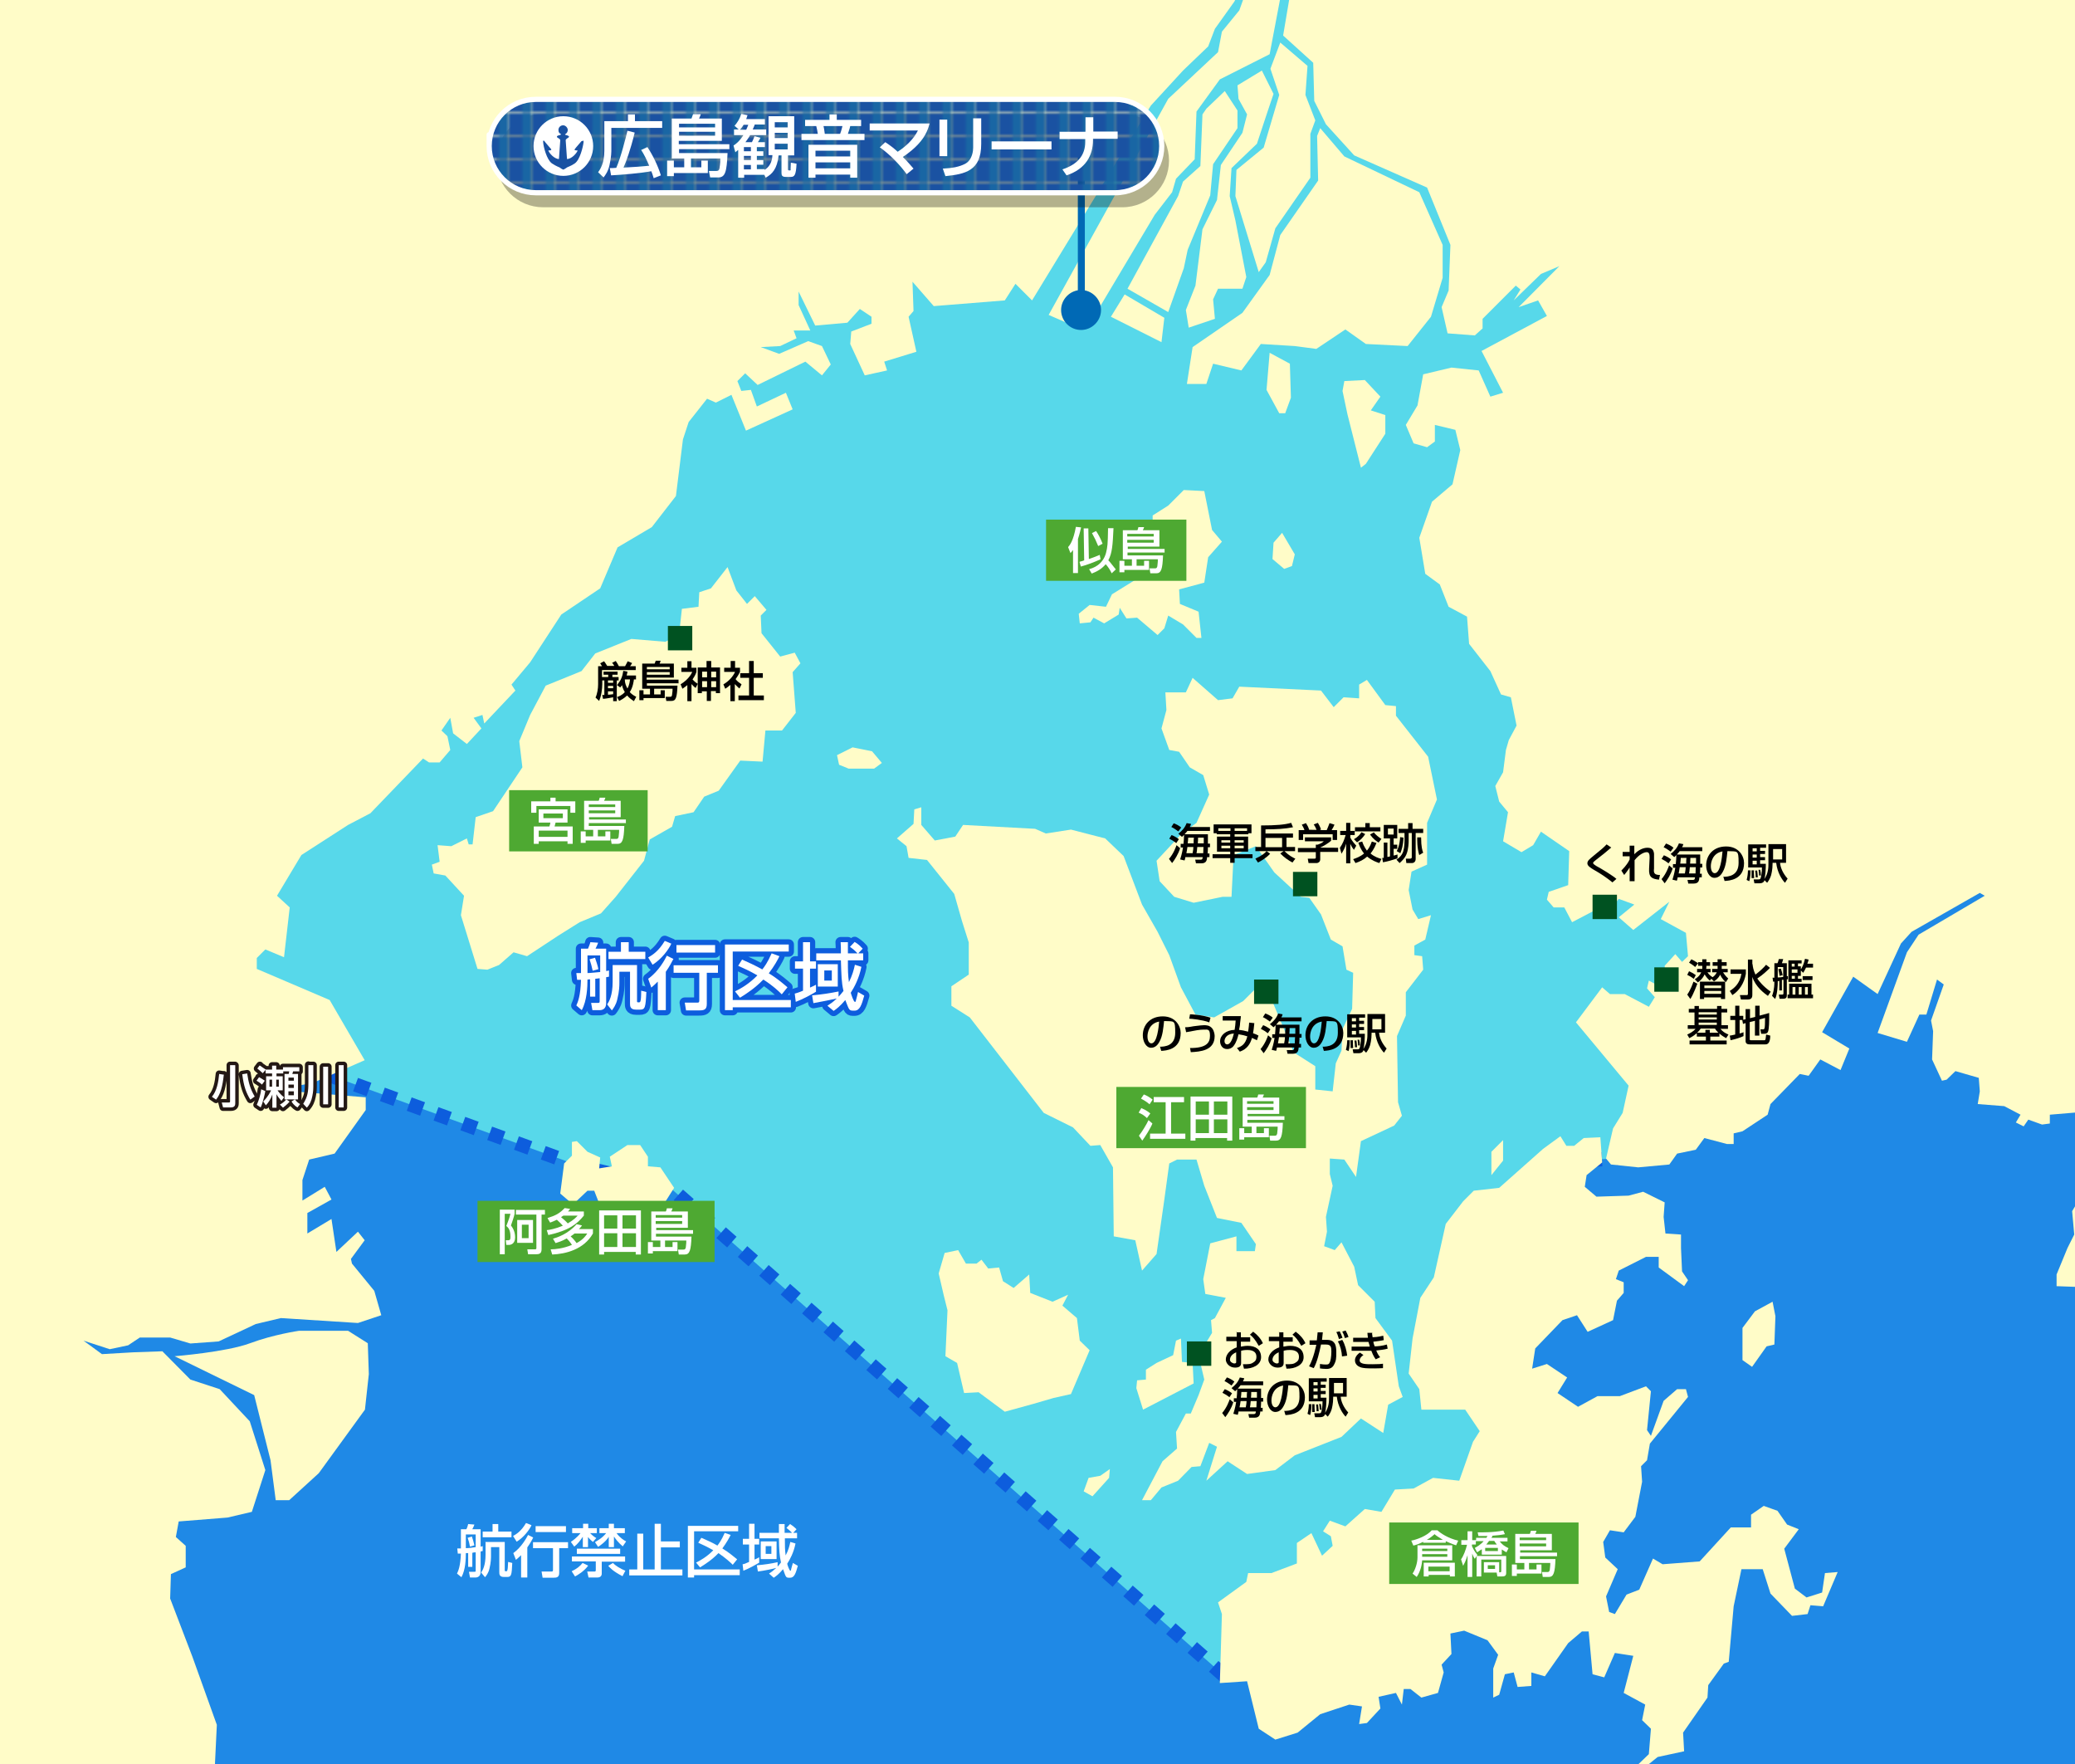 <?xml version="1.0" encoding="UTF-8"?>
<svg xmlns="http://www.w3.org/2000/svg" width="800" height="680" version="1.1" xmlns:xlink="http://www.w3.org/1999/xlink" viewBox="0 0 800 680">
  <defs>
    <style>
      .cls-1 {
        fill: #57d8ea;
        stroke-dasharray: 5.5;
        stroke-width: 5.5px;
      }

      .cls-1, .cls-2 {
        stroke: #0d5ddd;
      }

      .cls-3 {
        stroke: #231815;
        stroke-width: 2.7px;
      }

      .cls-3, .cls-4, .cls-5, .cls-2, .cls-6 {
        fill: none;
      }

      .cls-3, .cls-5, .cls-2 {
        stroke-linejoin: round;
      }

      .cls-7 {
        fill: #fff;
      }

      .cls-8 {
        fill: #1966a4;
      }

      .cls-9 {
        isolation: isolate;
      }

      .cls-5 {
        stroke: #fff;
        stroke-width: 2px;
      }

      .cls-2 {
        stroke-width: 4px;
      }

      .cls-10 {
        fill: #4ea932;
      }

      .cls-11 {
        fill: url(#_新規パターンスウォッチ_1);
      }

      .cls-12 {
        fill: #1f89e6;
      }

      .cls-13 {
        fill: #0069b5;
      }

      .cls-14 {
        fill: #1a52a2;
      }

      .cls-15 {
        mix-blend-mode: multiply;
        opacity: .3;
      }

      .cls-6 {
        stroke: #0069b5;
        stroke-width: 2.7px;
      }

      .cls-16 {
        fill: #fffcc8;
      }

      .cls-17 {
        clip-path: url(#clippath);
      }

      .cls-18 {
        fill: #005221;
      }
    </style>
    <clipPath id="clippath">
      <rect class="cls-4" width="800" height="680"/>
    </clipPath>
    <pattern id="_新規パターンスウォッチ_1" data-name="新規パターンスウォッチ 1" x="0" y="0" width="8.5" height="8.5" patternTransform="translate(151.5 232.9)" patternUnits="userSpaceOnUse" viewBox="0 0 8.5 8.5">
      <g>
        <rect class="cls-4" width="8.5" height="8.5"/>
        <rect class="cls-14" x="0" width="8.5" height="8.5"/>
        <rect class="cls-8" x="4.8" width="3.8" height="8.5"/>
      </g>
    </pattern>
  </defs>
  <!-- Generator: Adobe Illustrator 28.7.9, SVG Export Plug-In . SVG Version: 1.2.0 Build 218)  -->
  <g class="cls-9">
    <g id="size">
      <g class="cls-17">
        <rect class="cls-12" x="-5.5" y="-35.1" width="820.5" height="717.4"/>
        <path class="cls-1" d="M116.4,410.6l108.5,39.4,33.5,7.9,213.9,188.3,126.2-74.7-23.5-50.3,14.1-44.1,11.7-29.1,26.3-1.8,63.4-105.8s21.4-183.1,21.7-181.2-21.6-195.4-21.6-195.4l-640,2.2-28,355.1,93.9,89.5Z"/>
        <polygon class="cls-16" points="82.5 687.8 83.6 664.9 74.2 638.7 65.6 616.2 65.9 606.8 71.6 604.2 71.6 595.9 67.8 592.5 68.9 586.5 87.7 585 97.1 582.8 102.3 566.7 96.3 547.9 84.7 535.5 73.4 531.8 62.6 520.9 51.3 521.3 39.3 522 32.2 516.8 42.3 520.1 49.4 518.6 53.9 515.6 65.6 515.6 73.4 517.9 84.3 517.1 98.6 510.4 108.3 508.1 138 510 147 507 144.3 497.6 135.7 487.1 135.3 485.3 140.6 478.1 138 474.8 129.7 482.6 127.8 469.9 118.5 475.5 118.5 467.6 127.8 462.4 125.2 457.5 116.6 462.8 116.6 454.9 119.2 447 129 444.7 141 427.9 141 423 112.8 420.7 103.5 420.7 120.7 417.4 140.6 408.7 127.1 385.5 99 373.5 99 369.3 102.3 366 109.5 369 111.7 349.8 106.8 345.3 116.2 329.6 134.2 318 142.8 313.5 163.1 292.4 165.4 293.9 169.5 293.9 173.6 289.1 172.5 283.8 170.2 281.6 173.6 276.7 174.7 282.7 180 286.8 185.6 280.8 182.6 276.7 186 275.6 186.7 278.9 198.7 266.2 197.2 263.9 204.4 255.3 216.4 236.9 231.4 226.8 238.1 211 251.3 203.2 260.6 191.2 263.3 169.4 265.5 162.7 272.6 153.7 276 155.2 282 152.2 287.6 166 305.6 157.8 303 151.4 291.8 156.7 289.5 150.3 285.8 150.7 284.3 146.9 287.3 143.9 292.1 148.4 310.5 139.4 316.9 144.7 320.3 140.5 316.9 133.4 311.6 131.5 300.4 136.4 293.3 133.8 300.8 133.4 307.1 130.4 306 127.4 312.4 127.4 307.9 117.6 307.9 112.4 314.3 125.5 326.7 124.4 331.5 119.1 336 122.1 336 124.8 328.2 127.8 327.8 132.6 333.4 144.7 342 142.8 340.9 139.4 353.3 135.6 350.3 122.1 352.2 119.9 351.8 108.6 360 118 387.4 115.8 391.5 109.4 397.9 115.8 443.7 40.7 456.1 27.2 465.8 17.9 468.4 11.1 475.9 .6 478.6 -5 483.1 -9.5 494.7 -12.1 510.1 -24.2 521 -35.8 -4.2 -35.8 -4.2 689.3 82.5 687.8"/>
        <polygon class="cls-16" points="494 -8.8 484.6 -6.1 479.7 -1.3 477.8 4 471.1 12.2 469.6 20.1 450.4 38.1 404.3 121.4 413.7 125.5 415.9 121.4 420.4 124.4 445.2 82.8 451.9 74.1 453.4 68.9 460.6 61.4 461.3 43 470.3 30.6 489.5 20.9 494.7 -6.5 494 -8.8"/>
        <polygon class="cls-16" points="472.2 35.1 465.1 41.9 463.6 44.1 462.8 64 456.1 70 454.2 75.6 434.7 111.3 450.4 120.3 456.4 103.4 457.9 96.3 466.6 75.3 467.7 63.3 477.1 49.4 477.1 42.6 472.2 35.1"/>
        <polygon class="cls-16" points="433.6 113.5 448.9 122.5 447.8 131.9 428.3 122.1 433.6 113.5"/>
        <polygon class="cls-16" points="486.5 27.2 477.1 32.9 477.5 38.1 480.8 44.1 479 51.2 470.7 63.6 469.2 77.1 463.6 88.4 460.9 110.1 457.2 119.5 458.3 126.3 468.4 122.9 467.7 115.4 469.6 111.3 479 111.3 480.5 106.8 476.3 85 474.1 75.6 474.8 64.8 484.6 55.4 488.7 43 491 36.2 486.5 27.2"/>
        <polygon class="cls-16" points="527 -36.2 498.8 -10.6 494.7 13.7 506.3 24.2 506.7 38.9 511.2 47.9 522.1 59.9 550.2 72.3 559.2 94.4 558.5 112 555.8 118.4 558.1 128.5 568.6 129.3 571.6 126.6 571.6 122.9 584.4 110.1 586.2 111.6 583.6 115.8 594.1 105.6 601.2 102.6 585.5 118.4 593 115.8 596.4 121.8 571.2 135.3 579.5 151.4 574.6 152.9 570.1 142.8 559.6 141.7 548.7 144.3 546.5 156.3 542 163.8 545 170.9 550.2 172.4 553.2 170.2 553.2 163.8 561.1 165.7 563 173.5 560 186.7 552.1 193.4 547.2 207.3 549.5 221.2 555.1 225.3 558.5 233.9 565.6 237.7 566.4 248.2 574.6 258.7 578.7 267.7 582.5 268.8 584.7 279.7 581.7 285.3 580.6 289.1 579.5 297.7 576.5 303 578 309 581.4 313.1 579.5 324.3 586.6 328.5 591.1 325.8 594.1 320.6 605 328.1 604.6 341.2 597.1 343.8 596.4 346.8 599 349.8 603.1 349.8 606.1 355.5 614.7 351 619.6 352.1 624.1 346.5 630.1 348.7 624.1 353.6 629.7 358.5 643.6 347.6 640.3 354.3 650 359.6 650.8 368.6 648.5 370.8 645.9 367.8 641.8 372.3 642.5 381.7 635.7 378 635 381 638 384.4 635.7 388.1 626.4 383.2 620.7 383.2 617.7 380.6 607.6 394.1 627.9 418.5 625.6 429 621.9 435 619.2 446.6 621.1 448.9 631.6 450 643.6 448.9 646.6 444.7 653.8 443.2 657.1 438.7 665.8 441 668.4 441 668.4 436.9 671.8 436.1 681.5 429.7 682.6 425.6 693.9 414 697.3 414.7 701.8 408.4 709.6 412.5 713 404.2 702.5 397.9 714.5 376.5 723.9 383.2 732.9 363.7 737 359.2 763.3 344.2 765.2 345.3 739.7 360.3 735.2 367.1 723.9 398.2 735.2 401.6 740 391.1 742.7 391.1 746.8 377.6 749.4 379.5 744.5 393.4 745.3 397.5 744.9 408.4 748.7 416.6 750.5 416.2 753.9 412.9 762.9 415.5 763.3 420.7 762.5 425.6 772.7 426.4 779 429.7 777.2 432.7 780.2 434.2 782 431.6 787.3 433.5 790.3 433.1 790.3 429.7 803.4 428.6 807.6 423.4 816.2 424.9 816.2 -35.4 527 -36.2"/>
        <polygon class="cls-16" points="493.6 16.4 489.8 26.5 493.2 36.6 487.2 56.9 476.7 65.5 476.3 75.6 485.3 104.9 488 101.1 491.7 88 505.2 68.5 505.2 51.6 507.1 46.4 503.3 36.6 504.1 25.4 493.6 16.4"/>
        <polygon class="cls-16" points="509 49.4 507.8 52.4 508.2 69.6 493.6 90.6 489.5 106 479 120.6 459.8 133.8 457.6 148 465.1 148 467.7 140.2 478.6 142.8 486.1 132.6 499.2 133.4 507.5 134.5 518.7 127 526.6 132.6 542.7 133.4 551.7 122.1 556.2 107.1 556.2 94.4 547.2 74.1 518.3 60.3 509 49.4"/>
        <polygon class="cls-16" points="489.5 136 497.3 140.2 497.7 153.3 495.5 159.3 493.2 159.3 488.3 150.3 489.5 136"/>
        <polygon class="cls-16" points="528.5 158.2 532.2 152.9 526.2 146.5 518.3 146.9 517.6 150.7 519.5 159.7 524.7 180.3 526.6 178.8 534.1 167.2 534.1 160 528.5 158.2"/>
        <polygon class="cls-16" points="494.3 205.4 491 209.2 490.6 215.5 495.1 219.3 498.1 218.2 499.2 213.7 494.3 205.4"/>
        <polygon class="cls-16" points="464.3 189.3 456.4 188.9 450.4 194.9 444.4 198.7 444.4 202 447.1 211.8 444.4 215.5 439.6 215.9 438.4 223.1 428.7 229.1 426.4 233.9 420.1 233.2 415.9 236.6 416.3 240.3 420.4 239.9 421.6 238.1 425.7 240.3 431.3 236.9 431.7 234.3 434.3 238.4 438.4 238.1 446.3 244.8 448.9 242.2 450.4 237.3 456.1 240.7 461.3 245.9 463.2 245.9 462.1 235.8 454.9 232.8 454.6 227.2 464.3 224.6 465.8 214.8 471.1 208.8 467.3 204.3 464.3 189.3"/>
        <polygon class="cls-16" points="280.5 218.6 274.1 226.8 269.6 228.3 269.3 233.9 262.9 234.7 261.8 244.8 256.5 247.4 243.4 246.3 229.5 251.9 224.2 258.7 210.4 264.3 204.4 275.6 200.2 285.7 201.4 295.8 190.1 312.7 183.4 315 182.2 325.5 180.7 325.5 180 323.2 174 326.2 168.7 325.8 169.5 332.2 166.5 333.3 167.2 336.7 171.7 337.5 178.9 345.3 177.7 352.8 184.1 373.5 187.9 373.8 192.4 372 198 367.1 203.2 368.6 215.2 360.7 223.5 355.5 231.7 352.1 237.4 345.7 248.3 331.8 250.5 323.6 259.1 318.7 260.3 314.6 267.4 313.1 271.5 307.1 277.1 304.8 285.4 293.2 294 293.6 295.1 281.6 301.5 281.6 306.8 274.8 305.6 259.1 308.6 255.7 306.4 251.6 300.8 253.1 293.6 244.1 293.3 237.3 295.5 235.1 291 229.8 288 232.8 283.9 227.6 280.5 218.6"/>
        <polygon class="cls-16" points="231 450.4 231.4 446.2 226.5 444 222.4 439.9 220.5 440.2 220.5 445.5 217.5 448.5 216 460.1 220.9 464.3 226.5 459 229.1 459 231 463.9 229.9 469.1 237 468.8 240.8 463.1 256.1 463.9 259.9 457.9 254.6 450 249.8 449.6 249.8 445.9 246.8 441.4 241.9 441.4 235.1 445.9 235.9 449.6 231 450.4"/>
        <polygon class="cls-16" points="544.6 350.6 543.1 343.1 544.2 336 550.2 333.3 550.2 317.2 554 308.2 550.6 291.7 538.2 275.9 538.2 272.2 534.1 271.8 527 262.1 524 263.9 524 269.2 518 268.8 514.2 272.6 509.3 266.2 477.8 264.7 475.2 269.2 469.6 269.9 459.8 261.3 457.2 266.9 449.3 266.9 449.7 273.7 447.8 280.8 450.8 289.1 454.6 289.8 458.7 295.8 463.9 298.8 466.2 306.3 461.3 317.2 455.3 321.7 445.9 331.8 447.1 339.7 452.7 345.7 460.2 348 471.4 345.7 474.8 345.7 475.6 329.6 484.2 326.2 491.3 336.3 501.5 345.7 504.8 346.1 509.3 352.5 513.1 362.2 517.6 364.8 519.1 373.8 521.7 375 521.3 388.9 517.6 396.7 517.2 405 515 409.9 513.8 420.7 507.1 420 507.1 411 498.8 405.7 487.2 378 479.3 385.9 468.1 392.2 460.9 391.1 455.3 380.6 450.8 368.2 446.3 359.2 440.3 348.7 433.2 330 426.1 323.2 412.9 319.8 403.2 321.3 399.1 319.5 371.3 318 368.3 322.5 360.4 324 355.2 318 355.2 314.2 355.2 311.2 352.5 312 352.2 317.6 345.8 323.2 349.5 326.2 350.3 330.7 357.4 331.5 367.9 344.6 370.9 355.1 373.5 363.3 373.5 375.7 366.8 380.2 366.8 387.7 373.9 392.2 402.4 429 413.7 434.6 420.4 441.7 424.2 441.4 429.1 450 429.4 476.6 437.7 478.1 440.3 489.8 445.9 483.4 448.9 462.4 450.8 448.5 453.8 447 461.3 447 464.3 457.1 469.2 469.5 478.6 471.4 484.2 479.6 483.8 482.3 476.7 482.3 476.7 476.6 466.6 479.3 463.9 493.1 464.7 498.8 472.6 500.3 468.4 508.1 466.9 508.9 467.3 513.8 462.1 522.4 464.3 531.8 462.1 537.8 459.1 544.9 457.2 544.9 453.4 552 453.8 558.4 448.2 563.3 440.3 578.3 443.7 578.3 447.8 573.4 454.2 570.8 459.4 565.5 462.8 565.2 466.2 556.2 469.2 557.7 465.1 570.8 473.3 563.3 480.8 568.2 491.7 566.7 499.2 561 517.2 553.9 524.7 546.8 533.3 552.4 535.2 541.5 540.8 538.5 539.3 534.4 536.7 516.8 530.3 508.1 530 501.8 523.6 495.4 522.1 488.3 517.2 478.9 514.6 481.9 510.5 480.4 511.6 474.8 511.2 469.1 513.8 457.1 512.7 452.6 512.7 446.6 518.3 447 522.8 453.7 524.7 439.9 537.5 433.9 540.5 430.1 539 424.9 538.6 399.4 542 391.5 542 382.5 548.7 373.8 548.3 368.6 545.3 368.2 545.3 364.5 549.5 362.2 551.7 352.8 546.8 354.3 544.6 350.6"/>
        <polygon class="cls-16" points="411.8 499.1 405.8 501.8 397.2 498.4 396.8 491.3 390.8 496.5 386.7 493.9 385.2 488.6 381 489 378.4 485.6 376.5 487.1 372.4 487.1 369.4 481.9 364.2 483 361.9 490.9 363.8 499.1 365.3 505.1 364.5 522.8 369 525.4 371.7 537 377.3 536.7 387.4 544.2 398.3 541.2 406.2 538.9 412.9 537.4 420.1 520.5 416.3 516.8 415.2 508.1 409.6 503.3 411.8 499.1"/>
        <polygon class="cls-16" points="455.3 516 453.4 516.8 452.3 522.4 445.9 525.4 441.8 528 441.8 531.8 438.4 532.1 438.1 535.1 440.7 543.4 460.2 533.3 459.8 525.4 455.7 525 455.3 516"/>
        <polygon class="cls-16" points="427.9 566.3 424.2 568.9 419.7 569.7 417.8 574.9 421.2 576.8 427.6 569.7 427.9 566.3"/>
        <polygon class="cls-16" points="579.5 439.5 575 444 575 453 579.5 447.4 579.5 439.5"/>
        <polygon class="cls-16" points="617 438.4 610.6 438.7 606.9 441.7 603.9 441.7 601.6 438 594.9 442.9 578 457.9 568.2 459 564.1 463.1 557.4 471.8 552.8 492.4 547.6 500.3 544.6 516 543.1 529.5 547.2 535.5 548 543.4 564.9 543.4 570.5 551.7 567.9 555.8 562.6 570.8 552.5 569.7 545 573.8 537.8 574.2 532.6 582.8 526.2 581.7 518.7 588.4 512.7 586.2 510.1 590.3 513.1 592.2 513.8 595.9 509.7 599.7 505.6 591 500 594.8 500 602.7 490.2 606.4 481.2 606.4 480.5 609.8 469.6 617.7 471.1 622.2 470.3 648.8 480.8 648.1 485.3 666.4 491.7 670.6 500.3 667.9 509 660.8 520.2 657.1 525.1 657.8 524 664.6 527 664.2 532.2 658.6 531.5 654.1 538.2 652.6 540.5 657.1 541.2 651.1 543.8 651.1 548 654.4 554.4 652.6 556.6 644.7 555.8 641.7 559.6 637.6 559.2 629.7 564.5 628.6 573.5 632.3 577.6 637.9 575.7 643.2 575.7 654.4 578 653.3 580.2 645.4 583.6 644.7 585.1 650.3 590.4 649.9 590.4 644.7 595.6 646.2 604.6 633.4 609.9 628.9 612.5 628.9 614 645.4 618.5 646.6 622.6 637.2 629.7 638.3 626 652.6 634.3 657.1 633.1 663.1 636.5 666.4 635.7 676.2 627.9 683.7 629.4 688.6 633.9 687.1 633.5 681.8 639.1 677.3 649.3 675.1 648.9 667.9 658.3 654.4 658.6 649.6 664.6 641.3 666.5 640.6 668.4 619.2 671.4 604.9 679.6 604.9 682.6 614.3 690.9 622.9 696.9 622.2 698 618.8 702.9 619.2 708.5 606 703.6 606.4 702.5 613.9 696.5 615.8 692 612.4 687.9 597 693.5 589.5 689 587.7 685.3 582.4 680 580.5 675.1 583.9 675.1 588.8 667.3 588.8 655.3 601.9 641 603 637.3 600.8 632 612.8 627.1 614.7 622.6 622.2 620.4 621.4 619.2 615.4 623.7 604.9 618.9 600.4 618.1 594.4 620.7 589.9 626 590.7 630.5 584.7 633.1 571.2 632.7 565.2 635 562.9 636.1 556.5 650.8 538.5 650 535.5 646.6 535.5 641.4 540 636.5 553.5 635 551.3 636.5 536.3 634.6 534.4 624.5 538.2 615.9 538.2 608.4 542.3 600.5 537 604.2 531 596.4 525.8 590.7 527.6 591.9 519.8 602.4 508.9 608 507 612.1 513.4 621.9 508.9 623.4 501.4 626 498.4 626 494.3 623 493.1 624.1 489.8 634.6 484.5 639.5 484.5 639.5 488.6 649.3 495.8 650.8 493.5 648.5 490.1 648.1 481.1 648.1 475.9 642.1 475.5 641.4 469.1 641.8 463.5 633.5 459.4 627.9 460.9 615.5 461.3 611 457.5 611.7 453 617.7 448.1 617 438.4"/>
        <polygon class="cls-16" points="683.4 501.8 676.6 505.5 671.8 511.9 671.8 524.3 675.5 526.9 681.1 519 684.1 518.3 684.5 507.4 683.4 501.8"/>
        <polygon class="cls-16" points="816.9 485.3 810.9 485.6 809.8 489 801.2 496.1 792.9 495.8 792.9 491.3 797.1 481.1 799.7 475.9 798.9 466.9 807.6 452.2 815.4 444 816.9 485.3"/>
        <polygon class="cls-16" points="322.7 291.1 328.7 288.1 336.2 289.6 340 294.1 337 296.3 327.2 296.3 323.5 294.8 322.7 291.1"/>
        <g>
          <rect class="cls-10" x="196.3" y="304.6" width="53.4" height="23.6"/>
          <g>
            <path class="cls-7" d="M219.9,313.3v-2.6h-13.1v2.6h-2v-4.4h7.4v-1.4h2v1.4h7.6v4.4h-2ZM218.8,312v5.1h-4.6c-.1.5-.2.7-.4,1.5h7v6.7h-2v-1h-11.1v1h-1.9v-6.7h6c.2-.6.3-.8.4-1.5h-4.5v-5.1h11.1ZM207.7,320.2v2.4h11.1v-2.4h-11.1ZM209.5,313.6v1.8h7.5v-1.8h-7.5Z"/>
            <path class="cls-7" d="M241.2,317.3h-14.2v1.1h13.7c-.2,5.3-.7,6.9-2.6,6.9h-2.3l-.3-1.9h1.9c.6,0,.9,0,1.1-.8.2-1.4.2-2.3.2-2.7h-8.2v2.5h2.9v-1.9h1.9v3.5h-9.5v.9h-1.9v-4.4h1.9v1.9h2.9v-2.5h-3.5v-11.2h5.6c.2-.3.3-.8.4-1.2h2.2c-.1.4-.3.8-.5,1.2h6.4v6.3h-12.2v.9h14.2v1.5ZM227,310.1v1h10.2v-1h-10.2ZM227,312.4v1.1h10.2v-1.1h-10.2Z"/>
          </g>
        </g>
        <g>
          <rect class="cls-10" x="184.1" y="462.9" width="91.4" height="23.6"/>
          <g>
            <path class="cls-7" d="M192.6,466.3h5.8v1.6c-.3,1.4-1,3.3-1.4,4.5.5.7,1.6,2.1,1.6,4.6s-1.7,2.9-2.4,2.9h-1l-.2-1.8h1c.8,0,.8-.7.8-1.4,0-2.8-1-3.6-1.6-4.1.2-.6,1.1-2.6,1.6-4.7h-2.2v15.6h-1.9v-17.2ZM206.9,468.2h-8v-1.8h11.2v1.8h-1.3v13.4c0,1.7-1,1.9-2.1,1.9h-3.1l-.3-1.9h3c.5,0,.5-.3.5-.5v-13ZM205.5,470.3v8.8h-6.1v-8.8h6.1ZM201.2,472.1v5.2h2.6v-5.2h-2.6Z"/>
            <path class="cls-7" d="M211.2,469.5c2.9-.9,4.5-1.7,6.5-3.8l2.1.3c-.3.4-.4.6-.8,1h6.1v1.6c-2.6,3.2-5.6,5.7-13.7,7.5l-.6-1.9c1.1-.1,3.3-.5,6.2-1.7-.6-.7-1.2-1.3-2.3-2.3-1.2.6-1.9.8-2.6,1.1l-1-1.7ZM212.4,481.6c1.6,0,4.7-.3,8.1-1.7-.8-1.3-1.6-2.1-2-2.5-1.9,1.1-3.4,1.5-4.3,1.8l-1-1.7c1.4-.4,5.7-1.7,9.1-5.6l2.1.5c-.3.4-.5.7-1.2,1.4h5.4v1.7c-3.5,6.2-10.6,7.9-15.7,8.1l-.6-2ZM217.2,468.6c-.1.1-.5.3-.9.6.9.7,1.8,1.5,2.6,2.4,2.4-1.4,3.4-2.5,3.8-3h-5.5ZM221.5,475.5c-.5.4-.7.6-1.5,1.1.9.8,1.6,1.6,2.3,2.6,2.6-1.4,3.6-2.9,4.1-3.7h-4.9Z"/>
            <path class="cls-7" d="M247.1,466.6v17h-2v-1h-12.2v1h-1.9v-17h16.1ZM232.9,468.5v5.1h5.1v-5.1h-5.1ZM232.9,475.4v5.3h5.1v-5.3h-5.1ZM240,468.5v5.1h5.2v-5.1h-5.2ZM240,475.4v5.3h5.2v-5.3h-5.2Z"/>
            <path class="cls-7" d="M267.1,475.6h-14.2v1.1h13.7c-.2,5.3-.7,6.9-2.6,6.9h-2.3l-.3-1.9h1.9c.6,0,.9,0,1.1-.8.2-1.4.2-2.3.2-2.7h-8.2v2.5h2.9v-1.9h1.9v3.5h-9.5v.9h-1.9v-4.4h1.9v1.9h2.9v-2.5h-3.5v-11.2h5.6c.2-.3.3-.8.4-1.2h2.2c-.1.4-.3.8-.5,1.2h6.4v6.3h-12.2v.9h14.2v1.5ZM252.8,468.4v1h10.2v-1h-10.2ZM252.8,470.7v1.1h10.2v-1.1h-10.2Z"/>
          </g>
        </g>
        <g>
          <rect class="cls-10" x="535.6" y="586.9" width="73" height="23.7"/>
          <g>
            <path class="cls-7" d="M548.8,594.3c-1.8.9-3,1.3-3.9,1.5l-.8-1.9c2.1-.4,6-1.8,7.9-4h2.2c1.1,1.1,4.1,3.1,8,4l-.8,1.8c-.6-.2-1.6-.5-4-1.6v.6h-8.7v-.6ZM546.4,595.7h13.5v5.8h-11.6c-.1,1.6-.6,4.2-2.1,6.4l-1.6-1.3c1-1.4,1.9-4.1,1.9-6.2v-4.7ZM548.3,597v.9h9.7v-.9h-9.7ZM548.3,599.1v1h9.7v-1h-9.7ZM560.9,602.4v5.3h-1.9v-.6h-8.2v.6h-1.9v-5.3h12ZM556.3,593.6c-2.3-1.4-2.8-1.8-3.2-2.2-.6.5-1.3,1.2-3,2.2h6.1ZM550.7,603.9v1.8h8.2v-1.8h-8.2Z"/>
            <path class="cls-7" d="M568.6,596.7c.6-.3,2.2-1.2,3.4-2.6h-3v1.3h-1.5v.6c.4.9,1,2.1,2.1,3.4l-1,1.5c-.5-.7-.7-1.2-1-2v9h-1.8v-8.4c-.7,2.4-1.4,3.5-1.7,4.1l-.8-2.5c1-1.4,1.8-3.6,2.3-5.6h-2.2v-1.8h2.4v-3.4h1.8v3.4h1.5v-.9h4c0-.1.1-.2.4-.7-1.3,0-2.2,0-2.2,0-.6,0-.9,0-1.3,0l-.3-1.4c1.5,0,5.9.1,9.9-.7l.6,1.4c-1.4.3-3.3.5-4.8.6,0,.2-.2.5-.4.8h6.2v1.4h-3c1.1,1.3,1.6,1.7,3.4,2.6l-.8,1.6c-.4-.2-1-.6-1.8-1.1v2h-7.7v-2.1c-.4.3-.9.6-1.8,1.2l-.8-1.5ZM580.7,599.9v6.5c0,1.3-1,1.3-1.7,1.3h-1.7l-.3-1.6h1.1c.7,0,.7,0,.7-.8v-4.1h-7.7v6.5h-1.8v-7.9h11.3ZM578,602.2v4h-5.9v-4h5.9ZM572.6,596.7v1.2h4.9v-1.2h-4.9ZM577.1,595.4c-.5-.6-.8-1-1-1.4h-2c-.5.7-.9,1.2-1.1,1.4h4.2ZM573.6,603.4v1.4h2.8v-1.4h-2.8Z"/>
            <path class="cls-7" d="M600.2,599.9h-14.2v1.1h13.7c-.2,5.3-.7,6.9-2.6,6.9h-2.3l-.3-1.9h1.9c.6,0,.9,0,1.1-.8.2-1.4.2-2.3.2-2.7h-8.2v2.5h2.9v-1.9h1.9v3.5h-9.5v.9h-1.9v-4.4h1.9v1.9h2.9v-2.5h-3.5v-11.2h5.6c.2-.3.3-.8.4-1.2h2.2c-.1.4-.3.8-.5,1.2h6.4v6.3h-12.2v.9h14.2v1.5ZM585.9,592.7v1h10.2v-1h-10.2ZM585.9,595v1.1h10.2v-1.1h-10.2Z"/>
          </g>
        </g>
        <g>
          <rect class="cls-10" x="430.4" y="419" width="73.1" height="23.6"/>
          <g>
            <path class="cls-7" d="M439.9,427.1c.9.4,2.1.9,3.6,2.1l-1.3,1.8c-1.2-1.1-1.7-1.4-3.2-2.1l1-1.7ZM444.3,433.1c-.7,1.8-2.8,5.1-3.9,6.6l-1.3-1.9c1.2-1.5,2.9-4.3,3.7-6l1.5,1.3ZM441,421.9c1.1.4,2.3,1.1,3.4,2l-1.2,1.8c-.8-.7-1.6-1.3-3.3-2.2l1.1-1.6ZM456.5,422.9v2h-5v12.1h5.5v2h-13.6v-2h6v-12.1h-4.6v-2h11.6Z"/>
            <path class="cls-7" d="M475.1,422.7v17h-2v-1h-12.2v1h-1.9v-17h16.1ZM461,424.6v5.1h5.1v-5.1h-5.1ZM461,431.5v5.3h5.1v-5.3h-5.1ZM468,424.6v5.1h5.2v-5.1h-5.2ZM468,431.5v5.3h5.2v-5.3h-5.2Z"/>
            <path class="cls-7" d="M495.1,431.7h-14.2v1.1h13.7c-.2,5.3-.7,6.9-2.6,6.9h-2.3l-.3-1.9h1.9c.6,0,.9,0,1.1-.8.2-1.4.2-2.3.2-2.7h-8.2v2.5h2.9v-1.9h1.9v3.5h-9.5v.9h-1.9v-4.4h1.9v1.9h2.9v-2.5h-3.5v-11.2h5.6c.2-.3.3-.8.4-1.2h2.2c-.1.4-.3.8-.5,1.2h6.4v6.3h-12.2v.9h14.2v1.5ZM480.8,424.5v1h10.2v-1h-10.2ZM480.8,426.8v1.1h10.2v-1.1h-10.2Z"/>
          </g>
        </g>
        <g>
          <rect class="cls-10" x="403.3" y="200.3" width="54.1" height="23.6"/>
          <g>
            <path class="cls-7" d="M413.7,212c-.3.5-.6.8-1,1.2l-.9-2.3c.7-.8,2-2.4,3-7.8l2,.2c-.2.9-.5,2.3-1.2,4.5v13.1h-1.9v-9ZM416.4,216.5c.9-.2,1.1-.3,1.6-.5l-.2-12.3h1.8l.2,11.8c1.2-.4,2-.7,4.2-1.6l.3,1.7c-2.7,1.2-5,2.1-7.6,2.8l-.5-1.8ZM429.3,203.6c-.3,6.5-.5,9.6-2,12.4.1.1.8.8.9,1,.3.3,1.6,2.1,2,2.5l-1.6,1.5c-.6-1.3-1.4-2.5-2.3-3.5-1.7,2-3.6,2.9-5.4,3.6l-1-1.7c1.5-.4,5.2-1.6,6.5-6.2.6-2.4.7-3.3.8-9.6h2.1ZM422.5,204.6c.8,1.1,1.8,2.9,2.6,5l-1.7.9c-1-2.4-1.2-2.8-2.4-5l1.6-.8Z"/>
            <path class="cls-7" d="M448.9,213h-14.2v1.1h13.7c-.2,5.3-.7,6.9-2.6,6.9h-2.3l-.3-1.9h1.9c.6,0,.9,0,1.1-.8.2-1.4.2-2.3.2-2.7h-8.2v2.5h2.9v-1.9h1.9v3.5h-9.5v.9h-1.9v-4.4h1.9v1.9h2.9v-2.5h-3.5v-11.2h5.6c.2-.3.3-.8.4-1.2h2.2c-.1.4-.3.8-.5,1.2h6.4v6.3h-12.2v.9h14.2v1.5ZM434.6,205.8v1h10.2v-1h-10.2ZM434.6,208.1v1.1h10.2v-1.1h-10.2Z"/>
          </g>
        </g>
        <g>
          <path d="M621.6,340.1c-2.2-1.8-4.6-3.4-7.1-4.8-1.3-.8-2.5-1.5-2.5-2.5s.8-1.6,2.5-3c3.3-2.7,3.8-3.1,4.9-4.3l1.8,1.2c-2.3,2-2.7,2.3-5.9,4.8-.8.6-1.1.9-1.1,1.2s.7.8,1.2,1.1c2.4,1.3,6.3,3.7,7.8,5l-1.6,1.4Z"/>
          <path d="M630.1,325.8c0,.2,0,.5,0,3.5,1.7-1.8,3.6-2.5,5-2.5s2.4.4,2.6,2.3c0,.5,0,1.3,0,1.5v4.2c-.2,1.6,0,2.5,2.3,2.5l-.4,1.8c-2.7-.3-4-.9-3.8-4.3l.2-4.1c0-1.2-.1-2.2-1.1-2.2s-2.9.8-4.7,3.1c0,1,0,2,0,3.5s0,3.7,0,4.6h-1.9c0-.4,0-4.6,0-5.3-.8,1.3-1.7,2.4-2.1,2.9l-1.1-1.7c1.9-1.9,2.8-3.4,3.2-4.3v-1.2s-2.7,0-2.7,0v-1.7h2.7c0-.2,0-2.4,0-2.4h1.8Z"/>
          <path d="M644.9,334.7c-.7,2.4-2.1,4.5-3.1,5.8l-1.2-1.6c1.8-2.1,2.7-4.7,2.9-5.3l1.3,1.1ZM641.5,329.7c1,.4,1.9.9,2.8,1.6l-1,1.5c-.9-.7-1.5-1.1-2.7-1.7l.9-1.4ZM642.4,325.2c.6.2,2.1.9,2.8,1.6l-1.1,1.5c-.9-.7-2-1.4-2.7-1.7l.9-1.4ZM646.1,332.9c.1-1.1.2-2.1.2-3.3-.2.2-.3.4-.8.8l-1.4-1.2c1.5-1.2,2.5-2.3,3.2-4.1l1.7.3c-.1.4-.2.7-.5,1.2h7.8v1.5h-8.7c-.2.2-.4.6-1.1,1.3h9c0,.4,0,2.2,0,3.6h.8v1.4h-.8c0,.3,0,1.1-.1,2.4h.7v1.4h-.9c-.1,1.2-.3,2.4-2.2,2.4h-2.1l-.3-1.4h2.1c.7,0,.7-.4.8-1h-6.7c0,.4-.1.6-.3,1.3l-1.7-.4c.2-.7.7-2.1,1.1-4.6h-.9v-1.4h1.1ZM649.6,336.7c.2-1.1.3-1.8.3-2.4h-2.3c-.1.9-.2,1.2-.4,2.4h2.4ZM650.1,332.9c0-1,0-1.7.1-2.2h-2.2c0,.8-.1,1.4-.2,2.2h2.3ZM653.7,336.7c0-1.3.1-2.2.1-2.4h-2.3c-.1,1.3-.2,2-.3,2.4h2.5ZM653.9,332.9c0-1,0-1.5,0-2.2h-2.2c0,.6,0,1.5-.1,2.2h2.3Z"/>
          <path d="M664.3,338c2,0,6-.3,6-5.4s-.4-4.3-4.3-4.5c-.3,2.7-.5,5.7-1.8,8-.3.5-1.2,2.3-3.2,2.3s-3.2-2.5-3.2-4.8c0-4,2.8-7.3,7.7-7.3s6.9,3.7,6.9,6.4c0,6.5-5.8,6.8-7.5,6.9l-.5-1.7ZM659.6,333.9c0,1.8.7,2.7,1.5,2.7,2.2,0,2.8-6.1,3-8.4-3.9.7-4.5,4.3-4.5,5.7Z"/>
          <path d="M674.9,335.5c0,.7,0,2.8-.5,4.2l-1-.5c.4-1.4.5-2.9.5-3.7h.9ZM680.3,339.3c-.1.4-.5,1.2-1.9,1.2h-2l-.3-1.5h1.9c.3,0,.6,0,.8-.5.2-.5.5-2.3.5-4.1h-5.3v-8.9h6.9v1.3h-2.3v1.2h1.9v1.2h-1.9v1.2h1.9v1.2h-1.9v1.4h2.2c0,1.5-.1,4.6-.6,5.9,1.6-2.2,1.6-4.7,1.6-5.9v-7.6h6.8v7.2h-2.3c.1,1.7,1,4,2.9,6.1l-1,1.6c-1.2-1.2-3-4-3.4-7.7h-1.4v.4c0,2.3-.5,4.1-.6,4.5-.4,1.3-1.1,2.3-1.5,2.8l-1.2-1.2ZM676.2,335.5c0,1.3,0,1.5.1,3h-1c0-.5,0-1.2,0-1.8s0-.8,0-1.2h.8ZM675.7,327v1.2h1.6v-1.2h-1.6ZM675.7,329.4v1.2h1.6v-1.2h-1.6ZM675.7,331.8v1.4h1.6v-1.4h-1.6ZM677.4,335.4c.2.9.2,1.6.3,2.8h-.8c0-.5,0-1.4-.2-2.6h.7ZM678.6,335.2c.2.7.3,1.5.3,2.3h-.7c0-.4,0-1.1-.2-2.2h.6ZM683.6,327.3v4h3.5v-4h-3.5Z"/>
        </g>
        <g>
          <path d="M650.5,383.4c1.3-1.8,2.2-4.4,2.4-5l1.5.8c0,0-1.5,4.1-2.7,5.9l-1.2-1.7ZM653,377.3c-.8-.6-1.6-1.1-2.5-1.5l.7-1.4c1.3.6,1.8.9,2.6,1.5l-.8,1.5ZM653.6,372.8c-1.1-1-2.1-1.5-2.4-1.7l.9-1.3c1.1.5,2.2,1.3,2.6,1.5l-1.1,1.4ZM665.3,378.5c-1.3-1-2-2.5-2.1-2.8-.7,1.5-1.9,2.3-2.4,2.6l-1-1-.6.7c-.9-.8-1.4-1.4-2-2.4-.8,1.8-2.2,2.8-2.6,3.1l-1.2-1.2c.6-.4,1.8-1.1,2.5-2.7h-1.6v-1.3h2c0-.2,0-.6,0-.9v-.3h-1.6v-1.4h1.6v-1.1h1.6v1.1h1.4v1.4h-1.4c0,.4,0,.6-.1,1.2h1.7v1.3h-1.2c.6,1,1.5,1.6,2,1.9,1-.7,1.4-1.5,1.6-1.9h-1.8v-1.3h2.1c0-.3,0-.5,0-.9v-.3h-1.9v-1.4h1.9v-1.1h1.6v1.1h1.9v1.4h-1.9v.3c0,.3,0,.6,0,.9h2.3v1.3h-1.8c.5.8,1.2,1.7,2,2.4l-.9,1.4ZM655.4,378.4h9.7v6.7h-1.6v-.6h-6.5v.6h-1.6v-6.7ZM657.1,380.9h6.5v-1h-6.5v1ZM657.1,383.1h6.5v-1.1h-6.5v1.1Z"/>
          <path d="M667.2,373.7h5.9v1.7c-.6,3.5-2.5,6.5-5.2,8.2l-1-1.6c1.7-1.1,3.8-2.7,4.5-6.6h-4.2v-1.7ZM675.7,371.6c0,.8.3,2.4,1.1,4.1,1.9-1.5,3-2.5,4.1-3.8l1.5,1.2c-.8.8-2.6,2.6-4.9,4.1.7,1,2.2,3,5.2,5.1l-1.1,1.6c-1.4-1-4.7-3.4-6-7.3v6.8c0,.6,0,1.9-1.7,1.9h-2.7l-.4-1.7h2.6c.2,0,.5,0,.5-.5v-13.2h1.7v1.9Z"/>
          <path d="M685.9,378.2c-.1,0-.2,0-.5,0v.4c0,1.2-.1,4.4-1,6.5l-1.2-1.2c.3-.8.9-2.4.9-5.5,0,0-.1,0-.5,0l-.2-1.5c.4,0,.6,0,.7,0v-5.6h1.2c.3-.6.4-1.3.5-1.6h1.7c-.2.7-.4,1.4-.5,1.6h1.9v5c.1,0,.3,0,.4,0v1.2s-.3,0-.4,0v5.9c0,.8,0,1.6-1.4,1.6h-1.4l-.3-1.6h1.3c.4,0,.5-.1.5-.6v-5.1c-.2,0-.4,0-.6,0v4.1h-1v-3.9ZM687.5,372.8h-2.1v4c.5,0,1.4-.1,2.1-.2v-3.7ZM686.6,373.4c.4,1.1.6,2.2.7,2.5l-1.2.3c-.1-.9-.2-1.4-.5-2.6l1-.2ZM698.4,379.2v4.2h.6v1.4h-9.8v-1.4h.6v-4.2h8.6ZM694.3,374.3v1.9h-1.1v1.1h1.4v1.2h-5.1v-8.3h5.1v1.2h-1.4v1.1h1.1v1.2c.5-.7,1.2-2.2,1.6-4.1l1.4.3c-.1.5-.2.8-.5,1.6h2.2v1.5h-2.7c-.5,1.1-.8,1.5-1.1,2l-.9-.9ZM690.8,371.5v1.1h1.1v-1.1h-1.1ZM690.8,373.7v1.3h2.2v-1.3h-2.2ZM690.8,376.2v1.1h1.2v-1.1h-1.2ZM691.1,380.5v2.9h1.1v-2.9h-1.1ZM693.5,380.5v2.9h1.1v-2.9h-1.1ZM698.8,376.3v1.5h-3.8v-1.5h3.8ZM695.9,380.5v2.9h1.1v-2.9h-1.1Z"/>
          <path d="M654,398.4c-1.2,1.1-2,1.4-2.7,1.8l-.8-1.4c.9-.4,2.3-1.1,3.2-2.2h-3v-1.4h2.6v-4.9h-2.2v-1.4h2.2v-1.1h1.7v1.1h7v-1.1h1.7v1.1h2.2v1.4h-2.2v4.9h2.5v1.4h-2.9c.9,1.1,1.7,1.6,3.1,2.2l-.9,1.4c-.9-.5-1.7-1-2.6-1.8v1.2h-3.5v1.5h6.3v1.5h-14.3v-1.5h6.3v-1.5h-3.5v-1.2ZM657.5,398.1v-1.1h1.7v1.1h3.3c-.7-.7-1.1-1.2-1.3-1.6h-5.5c-.3.4-.6.9-1.4,1.6h3.2ZM654.9,390.2v.9h7v-.9h-7ZM654.9,392.2v.8h7v-.8h-7ZM654.9,394.2v.9h7v-.9h-7Z"/>
          <path d="M671.9,393.2h-1.2v5.2c.7-.2,1.1-.3,1.5-.5v1.5c-1,.5-3.1,1.2-5,1.6l-.3-1.8c.5,0,1-.2,2.1-.4v-5.6h-1.9v-1.6h1.9v-3.9h1.6v3.9h1.5v1.5l.9-.2v-3.9h1.7v3.5l2-.5v-4.3h1.7v3.8l3.7-1c0,.4,0,.8,0,1.3,0,1.4,0,5-.5,6-.2.5-.8.7-1.4.7h-1.2l-.3-1.7h1c.6,0,.8,0,.8-4.4l-2.2.6v6.2h-1.7v-5.7l-2,.5v6.7c0,.3.3.3.5.3h5c.3,0,.5,0,.6-.5.1-.4.2-1.6.2-1.7l1.6.4c0,1.8-.4,3.4-1.8,3.4h-6.1c-.9,0-1.6-.3-1.6-1.3v-6.9l-1,.3-.3-1.6h.1Z"/>
        </g>
        <g>
          <path d="M447.1,403.5c2,0,6-.3,6-5.4s-.4-4.3-4.3-4.5c-.3,2.7-.5,5.7-1.8,8-.3.5-1.2,2.3-3.2,2.3s-3.2-2.5-3.2-4.8c0-4,2.8-7.3,7.7-7.3s6.9,3.7,6.9,6.4c0,6.5-5.8,6.8-7.5,6.9l-.5-1.7ZM442.4,399.5c0,1.8.7,2.7,1.5,2.7,2.2,0,2.8-6.1,3-8.4-3.9.7-4.5,4.3-4.5,5.7Z"/>
          <path d="M458.9,404c6.2,0,7.6-2,7.6-4.7s-.8-2.4-2.4-2.4-3.1.3-6.8,1l-.4-1.9c.6,0,1.2,0,3.3-.4,2.5-.3,3.2-.4,4-.4s2.2,0,3.2,1.3c.8,1.1.9,2.5.9,2.9,0,5.6-5.5,6-9.2,6.2l-.3-1.7ZM466.2,394.1c-2.6-1-7-1.4-7.7-1.4l.3-1.7c.5,0,4.6.2,7.9,1.3l-.5,1.9Z"/>
          <path d="M483.6,394.4c-.2,2-.3,2.8-.5,3.9,1.1.4,1.4.5,2.1.9l-.6,1.8c-.4-.2-1.2-.6-1.9-.9-.7,2.4-1.9,4.3-4.7,5.3l-1.1-1.4c1.7-.6,3.2-1.3,4-4.5-.8-.3-2-.6-3.4-.8-.3,1.2-.8,3.1-1.9,4.5-.7.9-1.6,1.2-2.5,1.2-2,0-2.7-1.8-2.7-3,0-2.3,2.2-4.3,5.6-4.4.2-1.3.3-2.1.4-3.6h-5v-1.7h7c0,.3,0,.5-.3,2.7,0,1-.3,2-.4,2.6,1.1.1,2,.3,3.5.7,0-.2.3-1.7.4-3.5l1.9.2ZM472.1,401.4c0,.8.5,1.2,1,1.2,1.5,0,2.3-2.9,2.6-4.2-3.1.2-3.6,2.2-3.6,2.9Z"/>
          <path d="M490.3,400.2c-.7,2.4-2.1,4.5-3.1,5.8l-1.2-1.6c1.8-2.1,2.7-4.7,2.9-5.3l1.3,1.1ZM487,395.2c1,.4,1.9.9,2.8,1.6l-1,1.5c-.9-.7-1.5-1.1-2.7-1.7l.9-1.4ZM487.9,390.7c.6.2,2.1.9,2.8,1.6l-1.1,1.5c-.9-.7-2-1.4-2.7-1.7l.9-1.4ZM491.6,398.5c.1-1.1.2-2.1.2-3.3-.2.2-.3.4-.8.8l-1.4-1.2c1.5-1.2,2.5-2.3,3.2-4.1l1.7.3c-.1.4-.2.7-.5,1.2h7.8v1.5h-8.7c-.2.2-.4.6-1.1,1.3h9c0,.4,0,2.2,0,3.6h.8v1.4h-.8c0,.3,0,1.1-.1,2.4h.7v1.4h-.9c-.1,1.2-.3,2.4-2.2,2.4h-2.1l-.3-1.4h2.1c.7,0,.7-.4.8-1h-6.7c0,.4-.1.6-.3,1.3l-1.7-.4c.2-.7.7-2.1,1.1-4.6h-.9v-1.4h1.1ZM495.1,402.2c.2-1.1.3-1.8.3-2.4h-2.3c-.1.9-.2,1.2-.4,2.4h2.4ZM495.5,398.5c0-1,0-1.7.1-2.2h-2.2c0,.8-.1,1.4-.2,2.2h2.3ZM499.2,402.2c0-1.3.1-2.2.1-2.4h-2.3c-.1,1.3-.2,2-.3,2.4h2.5ZM499.4,398.5c0-1,0-1.5,0-2.2h-2.2c0,.6,0,1.5-.1,2.2h2.3Z"/>
          <path d="M509.8,403.5c2,0,6-.3,6-5.4s-.4-4.3-4.3-4.5c-.3,2.7-.5,5.7-1.8,8-.3.5-1.2,2.3-3.2,2.3s-3.2-2.5-3.2-4.8c0-4,2.8-7.3,7.7-7.3s6.9,3.7,6.9,6.4c0,6.5-5.8,6.8-7.5,6.9l-.5-1.7ZM505.1,399.5c0,1.8.7,2.7,1.5,2.7,2.2,0,2.8-6.1,3-8.4-3.9.7-4.5,4.3-4.5,5.7Z"/>
          <path d="M520.4,401c0,.7,0,2.8-.5,4.2l-1-.5c.4-1.4.5-2.9.5-3.7h.9ZM525.7,404.8c-.1.4-.5,1.2-1.9,1.2h-2l-.3-1.5h1.9c.3,0,.6,0,.8-.5.2-.5.5-2.3.5-4.1h-5.3v-8.9h6.9v1.3h-2.3v1.2h1.9v1.2h-1.9v1.2h1.9v1.2h-1.9v1.4h2.2c0,1.5-.1,4.6-.6,5.9,1.6-2.2,1.6-4.7,1.6-5.9v-7.6h6.8v7.2h-2.3c.1,1.7,1,4,2.9,6.1l-1,1.6c-1.2-1.2-3-4-3.4-7.7h-1.4v.4c0,2.3-.5,4.1-.6,4.5-.4,1.3-1.1,2.3-1.5,2.8l-1.2-1.2ZM521.6,401c0,1.3,0,1.5.1,3h-1c0-.5,0-1.2,0-1.8s0-.8,0-1.2h.8ZM521.2,392.5v1.2h1.6v-1.2h-1.6ZM521.2,394.9v1.2h1.6v-1.2h-1.6ZM521.2,397.4v1.4h1.6v-1.4h-1.6ZM522.9,400.9c.2.9.2,1.6.3,2.8h-.8c0-.5,0-1.4-.2-2.6h.7ZM524,400.7c.2.7.3,1.5.3,2.3h-.7c0-.4,0-1.1-.2-2.2h.6ZM529.1,392.8v4h3.5v-4h-3.5Z"/>
        </g>
        <g>
          <path d="M476.6,513.6h1.8v1.9h3.6v1.7h-3.6v1.9c.5,0,1.3-.3,2.6-.3,3.1,0,5.2,1.4,5.2,4.4s-3.3,4.5-6.6,4.4l-.4-1.7c2.1,0,3.1,0,4-.7.7-.4,1.2-.9,1.2-2.2,0-2.6-2.8-2.6-3.5-2.6-1.3,0-2.1.2-2.4.3v4.6c0,.6,0,1.9-2.3,1.9s-3.6-1.8-3.6-3.1c0-2.1,1.8-3.9,4.2-4.7v-2.4h-4v-1.7h4v-1.9ZM476.6,521.3c-1.9.8-2.4,2-2.4,2.9s1.3,1.4,1.6,1.4c.8,0,.8-.3.8-.6v-3.7ZM483.2,513.4c1.5,1.1,2.9,2.6,3.7,4.4l-1.6,1c-1.3-2.3-2.3-3.5-3.4-4.3l1.3-1.2Z"/>
          <path d="M493,513.6h1.8v1.9h3.6v1.7h-3.6v1.9c.5,0,1.3-.3,2.6-.3,3.1,0,5.2,1.4,5.2,4.4s-3.3,4.5-6.6,4.4l-.4-1.7c2.1,0,3.1,0,4-.7.7-.4,1.2-.9,1.2-2.2,0-2.6-2.8-2.6-3.5-2.6-1.3,0-2.1.2-2.4.3v4.6c0,.6,0,1.9-2.3,1.9s-3.6-1.8-3.6-3.1c0-2.1,1.8-3.9,4.2-4.7v-2.4h-4v-1.7h4v-1.9ZM493,521.3c-1.9.8-2.4,2-2.4,2.9s1.3,1.4,1.6,1.4c.8,0,.8-.3.8-.6v-3.7ZM499.6,513.4c1.5,1.1,2.9,2.6,3.7,4.4l-1.6,1c-1.3-2.3-2.3-3.5-3.4-4.3l1.3-1.2Z"/>
          <path d="M510,513.6c-.2,1.6-.2,2.3-.3,2.9h2c1.2,0,2.1.4,2.5.9.5.5,1,1.4,1,3.8s0,3.3-1,5.1c-.8,1.4-2.3,1.4-2.8,1.4-.9,0-2-.1-2.5-.2v-1.7c.3,0,1.1.2,2.1.2s1.4,0,1.8-1.1c.5-1.5.5-3.7.5-3.9,0-1.8-.2-2.7-2.1-2.7h-1.9c-.6,3-1.5,6.8-2.8,9.1l-1.8-.7c1.8-3.2,2.7-8,2.8-8.3h-2.6s0-1.7,0-1.7h2.8c.2-2,.2-2.2.3-3.1h1.9ZM516.2,516.1c-.4-1.4-.7-2.1-1-2.6l1.3-.3c.4.7.8,1.7,1.1,2.5l-1.4.5ZM517.4,522.9c-.1-1.8-.6-4.1-1.6-5.8l1.7-.6c1.1,1.8,1.7,4.3,1.9,6.1l-2.1.3ZM518.5,515.8c-.2-.8-.6-1.8-1-2.5l1.3-.4c.4.8.8,1.5,1.1,2.5l-1.3.4Z"/>
          <path d="M529,513.6c0,.5,0,.9.2,1.9,2.3-.1,3.5-.5,4.1-.6l.2,1.7c-1.3.3-2.5.4-4,.6,0,.5.3,1.3.5,1.8,1.3,0,3-.2,4.7-.7l.3,1.6c-1.5.4-2.8.5-4.4.7.5,1.2.7,1.6,1.5,2.6l-1.7.8c-.4-.6-.9-1.2-1.7-3.3-.7,0-1.2,0-1.9,0h-5.7v-1.6h5.8c.3,0,.5,0,1.2,0,0-.3-.2-.8-.5-1.8-.1,0-.7,0-.8,0h-5.1v-1.6h5.1s.5,0,.6,0c-.1-.9-.2-1.4-.2-1.9h1.9ZM525.6,522.4c-1.3.9-1.4,1.7-1.4,2,0,1.5,2.5,1.5,4.9,1.5s3.5-.1,4.1-.2v1.7c-.6,0-1.5.1-3.1.1s-3.5,0-4.6-.2c-3.1-.5-3.1-2.6-3.1-2.9,0-.3,0-1.7,1.9-3l1.3.9Z"/>
          <path d="M475.5,540.5c-.7,2.4-2.1,4.5-3.1,5.8l-1.2-1.6c1.8-2.1,2.7-4.7,2.9-5.3l1.3,1.1ZM472.2,535.5c1,.4,1.9.9,2.8,1.6l-1,1.5c-.9-.7-1.5-1.1-2.7-1.7l.9-1.4ZM473.1,531c.6.2,2.1.9,2.8,1.6l-1.1,1.5c-.9-.7-2-1.4-2.7-1.7l.9-1.4ZM476.8,538.8c.1-1.1.2-2.1.2-3.3-.2.2-.3.4-.8.8l-1.4-1.2c1.5-1.2,2.5-2.3,3.2-4.1l1.7.3c-.1.4-.2.7-.5,1.2h7.8v1.5h-8.7c-.2.2-.4.6-1.1,1.3h9c0,.4,0,2.2,0,3.6h.8v1.4h-.8c0,.3,0,1.1-.1,2.4h.7v1.4h-.9c-.1,1.2-.3,2.4-2.2,2.4h-2.1l-.3-1.4h2.1c.7,0,.7-.4.8-1h-6.7c0,.4-.1.6-.3,1.3l-1.7-.4c.2-.7.7-2.1,1.1-4.6h-.9v-1.4h1.1ZM480.3,542.5c.2-1.1.3-1.8.3-2.4h-2.3c-.1.9-.2,1.2-.4,2.4h2.4ZM480.7,538.8c0-1,0-1.7.1-2.2h-2.2c0,.8-.1,1.4-.2,2.2h2.3ZM484.4,542.5c0-1.3.1-2.2.1-2.4h-2.3c-.1,1.3-.2,2-.3,2.4h2.5ZM484.6,538.8c0-1,0-1.5,0-2.2h-2.2c0,.6,0,1.5-.1,2.2h2.3Z"/>
          <path d="M495,543.9c2,0,6-.3,6-5.4s-.4-4.3-4.3-4.5c-.3,2.7-.5,5.7-1.8,8-.3.5-1.2,2.3-3.2,2.3s-3.2-2.5-3.2-4.8c0-4,2.8-7.3,7.7-7.3s6.9,3.7,6.9,6.4c0,6.5-5.8,6.8-7.5,6.9l-.5-1.7ZM490.2,539.8c0,1.8.7,2.7,1.5,2.7,2.2,0,2.8-6.1,3-8.4-3.9.7-4.5,4.3-4.5,5.7Z"/>
          <path d="M505.6,541.3c0,.7,0,2.8-.5,4.2l-1-.5c.4-1.4.5-2.9.5-3.7h.9ZM510.9,545.1c-.1.4-.5,1.2-1.9,1.2h-2l-.3-1.5h1.9c.3,0,.6,0,.8-.5.2-.5.5-2.3.5-4.1h-5.3v-8.9h6.9v1.3h-2.3v1.2h1.9v1.2h-1.9v1.2h1.9v1.2h-1.9v1.4h2.2c0,1.5-.1,4.6-.6,5.9,1.6-2.2,1.6-4.7,1.6-5.9v-7.6h6.8v7.2h-2.3c.1,1.7,1,4,2.9,6.1l-1,1.6c-1.2-1.2-3-4-3.4-7.7h-1.4v.4c0,2.3-.5,4.1-.6,4.5-.4,1.3-1.1,2.3-1.5,2.8l-1.2-1.2ZM506.8,541.3c0,1.3,0,1.5.1,3h-1c0-.5,0-1.2,0-1.8s0-.8,0-1.2h.8ZM506.4,532.8v1.2h1.6v-1.2h-1.6ZM506.4,535.2v1.2h1.6v-1.2h-1.6ZM506.4,537.7v1.4h1.6v-1.4h-1.6ZM508.1,541.2c.2.9.2,1.6.3,2.8h-.8c0-.5,0-1.4-.2-2.6h.7ZM509.2,541.1c.2.7.3,1.5.3,2.3h-.7c0-.4,0-1.1-.2-2.2h.6ZM514.3,533.1v4h3.5v-4h-3.5Z"/>
        </g>
        <rect class="cls-18" x="257.5" y="241.3" width="9.4" height="9.4"/>
        <rect class="cls-18" x="498.5" y="336.1" width="9.4" height="9.4"/>
        <rect class="cls-18" x="483.5" y="377.6" width="9.4" height="9.4"/>
        <rect class="cls-18" x="457.6" y="517.1" width="9.4" height="9.4"/>
        <g>
          <path d="M232.2,267.9c.2,0,.4,0,.8,0v-5.6h-.8v1.4c0,.8-.1,2.1-.3,3.3-.3,1.7-.6,2.4-.9,3.2l-1.4-1.3c.7-1.5,1-3.5,1-5.1v-7h1.5c-.4-.6-.5-.8-.7-1.1l1.5-.8c.3.4.6.8,1.2,1.8h2.7c0-.2-.7-1.1-.8-1.2l1.4-.7c.5.7.9,1.4,1.2,2h2.4c.5-.8.6-1.2,1-1.9l1.7.7c-.4.8-.6,1-.8,1.2h2.2v1.5h-13v2.7h2.4v-.9h-1.8v-1.2h5.4v1.2h-2v.9h2.4v1.3h-.7v8h-1.4v-1.5c-1.2.2-2.6.5-3.9.6l-.3-1.4ZM234.4,262.3v.9h2v-.9h-2ZM234.4,264.4v.9h2v-.9h-2ZM236.4,266.5h-2v1.3c.3,0,1.5-.1,2-.2v-1.1ZM245.2,260.4v1.5h-.8c-.1.8-.4,3.1-1.6,4.9.9,1,1.9,1.5,2.5,1.8l-.9,1.7c-.7-.5-1.7-1.1-2.6-2.2-1.3,1.2-2.5,1.8-3.1,2.1l-.8-1.5c.6-.2,1.8-.6,3-1.9-.8-1.3-1-2.3-1.1-2.7-.2.4-.4.6-.7.9l-1.2-.9c1.5-1.9,2.1-3.3,2.4-5.5l1.6.3c0,.5-.2.9-.3,1.5h3.8ZM240.9,261.9c0,0,0,.1,0,.2,0,1.1.4,2.2,1,3.3.8-1.4.9-2.8,1-3.5h-1.9Z"/>
          <path d="M261.7,263.4h-12.3v.9h11.8c-.2,4.6-.6,5.9-2.3,5.9h-2l-.3-1.6h1.6c.5,0,.8,0,.9-.7.2-1.2.2-2,.2-2.4h-7.1v2.2h2.5v-1.6h1.6v3h-8.2v.8h-1.6v-3.8h1.6v1.6h2.5v-2.2h-3v-9.7h4.8c.1-.3.3-.7.4-1.1h1.9c-.1.4-.2.7-.4,1.1h5.5v5.4h-10.5v.8h12.3v1.3ZM249.4,257.1v.9h8.8v-.9h-8.8ZM249.4,259.1v1h8.8v-1h-8.8Z"/>
          <path d="M266.6,270.3h-1.6v-6.2c-.9.7-1.4,1.1-1.9,1.4l-.7-1.7c1.1-.7,3.4-2.3,4.5-4.8h-4.2v-1.6h2.3v-2.5h1.6v2.5h1.9v1.6c-.2.7-.6,1.6-1.5,2.9.8.9,1.5,1.4,2,1.7l-.8,1.6c-.3-.2-.8-.6-1.6-1.5v6.7ZM272.6,254.8h1.6v2.5h3.4v9.9h-1.6v-.8h-1.9v3.8h-1.6v-3.7h-1.9v.7h-1.6v-9.9h3.4v-2.5ZM270.7,258.9v2.2h1.9v-2.2h-1.9ZM270.7,262.6v2.3h1.9v-2.3h-1.9ZM274.2,258.9v2.2h1.9v-2.2h-1.9ZM274.2,262.6v2.3h1.9v-2.3h-1.9Z"/>
          <path d="M283.3,270.3h-1.7v-6.3c-1,.9-1.5,1.2-2,1.5l-.7-1.7c2.1-1.2,3.7-3,4.5-4.8h-4.2v-1.6h2.5v-2.6h1.7v2.6h1.9v1.6c-.3.6-.7,1.4-1.7,2.8.8,1,1.2,1.2,2.3,2l-.8,1.6c-.8-.6-1.2-1.1-1.8-1.7v6.7ZM288.9,254.8h1.7v4.7h3.5v1.8h-3.5v6.8h3.9v1.8h-9.8v-1.8h4.1v-6.8h-3.4v-1.8h3.4v-4.7Z"/>
        </g>
        <g>
          <path d="M455,326.9c-.7,2.4-2.1,4.5-3.1,5.8l-1.2-1.6c1.8-2.1,2.7-4.7,2.9-5.3l1.3,1.1ZM451.7,321.9c1,.4,1.9.9,2.8,1.6l-1,1.5c-.9-.7-1.5-1.1-2.7-1.7l.9-1.4ZM452.6,317.4c.6.2,2.1.9,2.8,1.6l-1.1,1.5c-.9-.7-2-1.4-2.7-1.7l.9-1.4ZM456.3,325.1c.1-1.1.2-2.1.2-3.3-.2.2-.3.4-.8.8l-1.4-1.2c1.5-1.2,2.5-2.3,3.2-4.1l1.7.3c-.1.4-.2.7-.5,1.2h7.8v1.5h-8.7c-.2.2-.4.6-1.1,1.3h9c0,.4,0,2.2,0,3.6h.8v1.4h-.8c0,.3,0,1.1-.1,2.4h.7v1.4h-.9c-.1,1.2-.3,2.4-2.2,2.4h-2.1l-.3-1.4h2.1c.7,0,.7-.4.8-1h-6.7c0,.4-.1.6-.3,1.3l-1.7-.4c.2-.7.7-2.1,1.1-4.6h-.9v-1.4h1.1ZM459.8,328.9c.2-1.1.3-1.8.3-2.4h-2.3c-.1.9-.2,1.2-.4,2.4h2.4ZM460.2,325.1c0-1,0-1.7.1-2.2h-2.2c0,.8-.1,1.4-.2,2.2h2.3ZM463.9,328.9c0-1.3.1-2.2.1-2.4h-2.4c-.1,1.3-.2,2-.3,2.4h2.5ZM464.1,325.1c0-1,0-1.5,0-2.2h-2.2c0,.6,0,1.5-.1,2.2h2.3Z"/>
          <path d="M469.1,321.2h-1.2v-3.4h14.6v3.4h-1.2v.4h-5.3v.9h5.2v5.8h-5.2v1h6.9v1.5h-6.9v1.8h-1.7v-1.8h-6.8v-1.5h6.8v-1h-5.1v-5.8h5.1v-.9h-5.2v-.4ZM474.4,320.3v-1h-4.7v1h4.7ZM470.9,323.9v.9h3.4v-.9h-3.4ZM470.9,326v1h3.4v-1h-3.4ZM476,320.3h4.8v-1h-4.8v1ZM476,323.9v.9h3.5v-.9h-3.5ZM476,326v1h3.5v-1h-3.5Z"/>
          <path d="M486.2,326.6v-8.4c5.8,0,9.1-.3,11.6-1l.7,1.7c-3.2.6-6.1.8-10.6.8v1.6h10.6v1.6h-2.5v3.6h3.3v1.6h-4.1c1.9,1.8,3.1,2.4,4.2,2.9l-1.1,1.5c-1.8-1-3.1-1.9-4.7-3.5l1.3-.9h-6.6l1.4,1c-1.4,1.5-3.3,2.7-4.7,3.4l-1-1.5c2.8-1.3,3.7-2.2,4.3-2.9h-4.3v-1.6h2.1ZM487.9,323v3.6h6.4v-3.6h-6.4Z"/>
          <path d="M513.2,322.7v1.4c-.9.8-2.9,2.1-4.2,2.6h0c0,.1,6.9.1,6.9.1v1.6h-6.9v2.9c0,1.2-1.2,1.4-1.3,1.4h-3.2l-.3-1.7h2.6c.5,0,.5-.2.5-.5v-2h-6.9v-1.6h6.9v-1.3h.7c.6-.2,1.7-.6,2.4-1.3h-7.3v-1.5h10.1ZM502.9,319.9c-.3-.9-.8-1.6-1-2l1.6-.6c.4.6,1,1.6,1.2,2.5h-.4c0,.1,3.3.1,3.3.1-.4-1-.7-1.5-1.1-2.1l1.6-.6c.3.5,1,1.7,1.2,2.6l-.5.2h2.7c.2-.4.4-.9,1.1-2.7l1.9.6c-.4.9-.6,1.3-1.1,2.1h2.1v3.8h-1.7v-2.2h-11.4v2.2h-1.7v-3.8h2.1Z"/>
          <path d="M516.6,326.8c1.1-1.6,1.6-2.9,2.2-4.9h-2.1v-1.6h2.3v-3.1h1.6v3.1h1.7v1.6h-1.7v1c.8,1.5,1.7,2.4,2.3,3.1l-.9,1.6c-.7-.9-.9-1.2-1.4-2.3v7.5h-1.6v-7.6c-.5,1.7-1,2.6-1.8,3.9l-.6-2.2ZM530.7,324.8c-.3.9-.9,2.5-2.3,4.2,1.5,1.3,3.1,1.8,4.2,2.1l-.8,1.6c-.9-.3-2.8-.9-4.7-2.5-1.3,1.2-2.8,1.9-4.5,2.5l-.9-1.5c1.1-.4,2.7-.9,4.2-2.2-1.3-1.6-1.9-3.2-2.2-4.2l1.5-.4c.2.7.7,2,1.8,3.5.7-.8,1.3-1.8,1.9-3.5l1.6.5ZM526.3,321.6c-.8,1.2-1.8,2.3-3.1,3.1l-1.2-1.2c1.8-1,2.5-2.1,2.9-2.7l1.4.7ZM526.4,317.3h1.7v1.6h4.1v1.6h-9.8v-1.6h4v-1.6ZM529.6,320.8c1,1.2,1.8,1.8,3,2.6l-1.1,1.4c-.9-.6-2-1.3-3.3-3.1l1.4-.8Z"/>
          <path d="M535,330.3c.4,0,.5,0,.9-.2v-6.9h-2.4v-5.2h5.2v5.2h-1.4v2.4h1.4v1.6h-1.4v2.6c.3,0,.4-.1,1.5-.4v1.5c-2.2.7-3.5,1.1-5.6,1.5l-.3-1.7h.6v-5.9h1.4v5.6ZM535.1,321.7h2.2v-2.3h-2.2v2.3ZM541.1,322.9c-.1,3.1-.7,4.7-1.2,6l-1.4-.8c1.1-2.1,1.3-4.7,1.3-5.4l1.4.2ZM544.6,317.3v2.2h4.1v1.6h-2.9v10c0,1-.6,1.6-1.5,1.6h-2.1l-.2-1.7h1.6c.5,0,.7-.2.7-.6v-9.3h-1.2v3.2c0,.6-.1,2.9-.7,4.6-.6,1.8-2,3.1-2.8,3.8l-1.2-1.3c.7-.5,2-1.4,2.6-3.2.5-1.7.5-3.7.5-4v-3.1h-2.3v-1.6h3.7v-2.2h1.6ZM547.2,329.7c-.9-2.8-.8-6.1-.8-6.9h1.5c0,3.7.5,5.2.8,5.9l-1.5.9Z"/>
        </g>
        <rect class="cls-18" x="614" y="344.9" width="9.4" height="9.4"/>
        <rect class="cls-18" x="637.8" y="372.9" width="9.4" height="9.4"/>
        <path class="cls-16" d="M67.4,522.8s19.9-1.6,29-5,18.9-4.8,18.9-4.8h18.9l7.6,4.8.4,11.9-1.5,13.7-17.8,24.5-11.4,10.4h-5.2l-2-15.4-6.3-25.1-30.7-15Z"/>
        <g>
          <g>
            <path class="cls-2" d="M227.7,377.5c-.2,0-1,.1-1.2.1,0,2.8-.2,8.1-2.2,11.8l-2.1-1.8c.6-1.4,1.6-3.5,1.8-9.9-.3,0-1,0-1.5,0l-.3-2.6c1.2,0,1.3,0,1.8,0v-9.4h2.7c.3-.7.8-1.9.9-2.5l3,.2c-.2.6-.4,1.1-1,2.3h4.1v8.6c.3,0,.8-.1,1.1-.2v2.4c-.3,0-.8.2-1.1.2v10c0,2.1-1.3,2.7-2.5,2.7h-2.8l-.5-2.8h2.5c.7,0,.8,0,.8-.8v-8.7c-.9.1-1.3.2-1.7.2v6.9h-2v-6.7ZM231.4,368.3h-4.9v6.8c1.3,0,3.3-.3,4.9-.4v-6.4ZM229.4,369.2c.5,1.4,1,2.9,1.3,4.4l-2.2.6c-.4-1.9-.6-2.5-1.2-4.4l2.1-.6ZM236.1,372h9.5v13.9c0,.3,0,.5.5.5s.6,0,.8-.4c.2-.6.3-1.7.3-4.1l2,.5c-.3,6.1-.5,6.8-2.5,6.8h-1.5c-2.3,0-2.3-1.4-2.3-2.4v-12.2h-4.1v4.2c0,1,0,3.2-.8,6.4-.5,2.2-1.5,3.5-2.1,4.3l-1.8-2.3c.7-1.1,2.1-3.4,2.1-8.7v-6.5ZM239.5,363.2h2.9v3.7h6.4v2.8h-14.2v-2.8h4.8v-3.7Z"/>
            <path class="cls-2" d="M258.8,363.8c-1,2.2-3.6,5.8-7.2,8.1l-1.7-2.8c1.7-1,4-2.4,6.4-6.4l2.6,1.1ZM259.6,369.7c-.6,1.1-1.4,2.8-2.9,4.9v14.8h-3.1v-11c-1.1,1.1-1.8,1.7-2.5,2.3l-1.2-3.4c4.1-2.9,6.5-7.5,7.2-8.9l2.6,1.3ZM276.8,372.1v2.9h-4.3v12c0,2.2-1,2.5-3,2.5h-5l-.5-3h4.7c.6,0,.9,0,.9-.8v-10.7h-9.9v-2.9h17.2ZM275.7,364.3v2.9h-14.9v-2.9h14.9Z"/>
            <path class="cls-2" d="M279.5,364.1h24.6v2.7h-21.6v18.7h22.4v2.8h-22.4v1.1h-3v-25.3ZM283.5,382.1c2.1-1,5.4-2.9,8.5-6.1-2.9-1.7-5.4-2.8-7.4-3.7l1.5-2.4c2.3,1,5.3,2.4,7.8,3.8.8-1,2-2.6,3.6-6.2l3,1.1c-.6,1.3-1.9,3.7-4.1,6.6,3.6,2.2,5.8,4.2,7.2,5.4l-2.2,2.7c-1.3-1.3-3.1-3.1-7.1-5.7-3.2,3.3-6.4,5.4-9,7l-1.9-2.4Z"/>
            <path class="cls-2" d="M306.5,383c.6-.2,1.2-.3,3.1-1.1v-8.5h-3.1v-2.8h3.1v-7.4h2.7v7.4h2.3v2.8h-2.3v7.3c1.4-.6,1.5-.7,2.3-1.1v2.7c-1.6,1-5.1,2.9-7.8,3.9l-.4-3.2ZM323.5,384c.4-.4.8-.9,1.7-2-.8-3.4-.8-6-1-11.8h-9.5v-2.7h9.5c0-1.4,0-3.5-.1-4.3h2.8c0,.3,0,2.8,0,4.3h3.7c-1.4-1.5-2.2-2-2.9-2.5l1.8-1.9c.6.4,1.7,1,3.1,2.6l-1.7,1.8h1.9v2.7h-5.9c0,3.9,0,5.5.4,8.4,1.3-2.6,1.9-4.8,2.3-6.7l2.5.8c-.9,4.5-2.7,7.8-4.1,10,.2.7,1.1,3.5,1.6,3.5s.3-.4.4-.6c.1-.4.7-2.5.8-3.2l2.4,1.4c-1,3.6-1.7,5.8-3.8,5.8s-1.9,0-3.5-4.1c-2,2.4-3.5,3.5-4.5,4.2l-2.4-2c1-.7,2.1-1.3,3.6-2.8-1.7.4-6.2,1.3-9,1.8l-.5-3c4.1-.4,6.7-.8,10.2-1.5v2ZM323,371.7v8.6h-7.7v-8.6h7.7ZM317.8,374.1v3.9h2.9v-3.9h-2.9Z"/>
          </g>
          <g>
            <path class="cls-7" d="M227.7,377.5c-.2,0-1,.1-1.2.1,0,2.8-.2,8.1-2.2,11.8l-2.1-1.8c.6-1.4,1.6-3.5,1.8-9.9-.3,0-1,0-1.5,0l-.3-2.6c1.2,0,1.3,0,1.8,0v-9.4h2.7c.3-.7.8-1.9.9-2.5l3,.2c-.2.6-.4,1.1-1,2.3h4.1v8.6c.3,0,.8-.1,1.1-.2v2.4c-.3,0-.8.2-1.1.2v10c0,2.1-1.3,2.7-2.5,2.7h-2.8l-.5-2.8h2.5c.7,0,.8,0,.8-.8v-8.7c-.9.1-1.3.2-1.7.2v6.9h-2v-6.7ZM231.4,368.3h-4.9v6.8c1.3,0,3.3-.3,4.9-.4v-6.4ZM229.4,369.2c.5,1.4,1,2.9,1.3,4.4l-2.2.6c-.4-1.9-.6-2.5-1.2-4.4l2.1-.6ZM236.1,372h9.5v13.9c0,.3,0,.5.5.5s.6,0,.8-.4c.2-.6.3-1.7.3-4.1l2,.5c-.3,6.1-.5,6.8-2.5,6.8h-1.5c-2.3,0-2.3-1.4-2.3-2.4v-12.2h-4.1v4.2c0,1,0,3.2-.8,6.4-.5,2.2-1.5,3.5-2.1,4.3l-1.8-2.3c.7-1.1,2.1-3.4,2.1-8.7v-6.5ZM239.5,363.2h2.9v3.7h6.4v2.8h-14.2v-2.8h4.8v-3.7Z"/>
            <path class="cls-7" d="M258.8,363.8c-1,2.2-3.6,5.8-7.2,8.1l-1.7-2.8c1.7-1,4-2.4,6.4-6.4l2.6,1.1ZM259.6,369.7c-.6,1.1-1.4,2.8-2.9,4.9v14.8h-3.1v-11c-1.1,1.1-1.8,1.7-2.5,2.3l-1.2-3.4c4.1-2.9,6.5-7.5,7.2-8.9l2.6,1.3ZM276.8,372.1v2.9h-4.3v12c0,2.2-1,2.5-3,2.5h-5l-.5-3h4.7c.6,0,.9,0,.9-.8v-10.7h-9.9v-2.9h17.2ZM275.7,364.3v2.9h-14.9v-2.9h14.9Z"/>
            <path class="cls-7" d="M279.5,364.1h24.6v2.7h-21.6v18.7h22.4v2.8h-22.4v1.1h-3v-25.3ZM283.5,382.1c2.1-1,5.4-2.9,8.5-6.1-2.9-1.7-5.4-2.8-7.4-3.7l1.5-2.4c2.3,1,5.3,2.4,7.8,3.8.8-1,2-2.6,3.6-6.2l3,1.1c-.6,1.3-1.9,3.7-4.1,6.6,3.6,2.2,5.8,4.2,7.2,5.4l-2.2,2.7c-1.3-1.3-3.1-3.1-7.1-5.7-3.2,3.3-6.4,5.4-9,7l-1.9-2.4Z"/>
            <path class="cls-7" d="M306.5,383c.6-.2,1.2-.3,3.1-1.1v-8.5h-3.1v-2.8h3.1v-7.4h2.7v7.4h2.3v2.8h-2.3v7.3c1.4-.6,1.5-.7,2.3-1.1v2.7c-1.6,1-5.1,2.9-7.8,3.9l-.4-3.2ZM323.5,384c.4-.4.8-.9,1.7-2-.8-3.4-.8-6-1-11.8h-9.5v-2.7h9.5c0-1.4,0-3.5-.1-4.3h2.8c0,.3,0,2.8,0,4.3h3.7c-1.4-1.5-2.2-2-2.9-2.5l1.8-1.9c.6.4,1.7,1,3.1,2.6l-1.7,1.8h1.9v2.7h-5.9c0,3.9,0,5.5.4,8.4,1.3-2.6,1.9-4.8,2.3-6.7l2.5.8c-.9,4.5-2.7,7.8-4.1,10,.2.7,1.1,3.5,1.6,3.5s.3-.4.4-.6c.1-.4.7-2.5.8-3.2l2.4,1.4c-1,3.6-1.7,5.8-3.8,5.8s-1.9,0-3.5-4.1c-2,2.4-3.5,3.5-4.5,4.2l-2.4-2c1-.7,2.1-1.3,3.6-2.8-1.7.4-6.2,1.3-9,1.8l-.5-3c4.1-.4,6.7-.8,10.2-1.5v2ZM323,371.7v8.6h-7.7v-8.6h7.7ZM317.8,374.1v3.9h2.9v-3.9h-2.9Z"/>
          </g>
        </g>
        <g>
          <path class="cls-7" d="M180.5,598.7c-.1,0-.8,0-.9,0,0,2.2-.1,6.4-1.7,9.3l-1.7-1.4c.5-1.1,1.3-2.8,1.5-7.7-.3,0-.8,0-1.2,0l-.2-2c.9,0,1.1,0,1.4,0v-7.4h2.1c.3-.5.6-1.5.7-2l2.4.2c-.2.5-.3.9-.8,1.8h3.2v6.7c.2,0,.6-.1.8-.2v1.9c-.3,0-.6.1-.8.2v7.9c0,1.6-1.1,2.1-1.9,2.1h-2.2l-.4-2.2h2c.6,0,.6,0,.6-.6v-6.9c-.7,0-1,.1-1.3.2v5.4h-1.6v-5.3ZM183.4,591.5h-3.8v5.3c1,0,2.6-.2,3.8-.4v-5ZM181.9,592.2c.4,1.1.7,2.3,1,3.5l-1.7.5c-.3-1.5-.4-2-.9-3.4l1.7-.5ZM187.1,594.4h7.5v10.9c0,.2,0,.4.4.4s.5,0,.6-.4c.2-.5.2-1.4.3-3.2l1.6.4c-.2,4.8-.4,5.4-2,5.4h-1.2c-1.8,0-1.8-1.1-1.8-1.9v-9.6h-3.2v3.3c0,.8,0,2.6-.6,5-.4,1.7-1.2,2.7-1.7,3.3l-1.5-1.8c.6-.9,1.7-2.7,1.7-6.9v-5.1ZM189.8,587.5h2.3v2.9h5.1v2.2h-11.1v-2.2h3.8v-2.9Z"/>
          <path class="cls-7" d="M204.9,588c-.8,1.7-2.9,4.6-5.7,6.3l-1.4-2.2c1.3-.7,3.2-1.9,5-5l2,.8ZM205.6,592.6c-.4.9-1.1,2.2-2.3,3.9v11.6h-2.4v-8.6c-.9.9-1.4,1.3-2,1.8l-1-2.6c3.2-2.3,5.1-5.9,5.7-7l2,1ZM219,594.5v2.3h-3.4v9.4c0,1.8-.8,2-2.4,2h-4l-.4-2.4h3.7c.5,0,.7,0,.7-.6v-8.4h-7.7v-2.3h13.5ZM218.2,588.3v2.3h-11.7v-2.3h11.7Z"/>
          <path class="cls-7" d="M220.2,594.3c2.2-1.5,3.3-2.9,3.6-3.3h-3.2v-1.9h4.2v-1.7h2v1.7h3.3v1.9h-2.6c1.1,1.1,1.7,1.5,2.4,1.9l-1.3,1.5c-.4-.3-1.1-.9-1.9-1.9v3.9h-2v-4c-1,1.5-2,2.8-3.3,3.8l-1.3-1.8ZM241,600.1v1.9h-9v4.6c0,1-.7,1.5-1.6,1.5h-3.5l-.5-2.3h2.8c.2,0,.5,0,.5-.5v-3.4h-9.2v-1.9h20.5ZM226.8,603.5c-1.7,2.3-4,3.6-5.1,4.2l-1.3-2c1.9-.9,3.2-1.9,4.2-3.2l2.1,1ZM239.1,597v2h-16.7v-2h16.7ZM229.5,594.4c.8-.5,2.6-1.4,4.2-3.4h-2.6v-1.9h3.6v-1.7h2v1.7h4.2v1.9h-3.2c1.5,2,2.8,2.7,3.7,3.2l-1.3,1.9c-1.8-1.5-2.8-2.9-3.4-3.8v4.1h-2v-4c-.3.6-1.5,2.2-4.1,3.9l-1.2-1.8ZM240,607.6c-3.7-1.9-4.9-3.3-5.5-4l1.8-1.1c.8.9,2.8,2.2,4.8,3l-1.1,2.1Z"/>
          <path class="cls-7" d="M254.8,587.5v6.7h7.3v2.3h-7.3v8.5h8.3v2.3h-20.5v-2.3h3.1v-13.8h2.3v13.8h4.4v-17.6h2.4Z"/>
          <path class="cls-7" d="M265.2,588.2h19.4v2.1h-17v14.7h17.6v2.2h-17.6v.9h-2.4v-19.9ZM268.3,602.4c1.6-.8,4.3-2.3,6.7-4.8-2.3-1.3-4.2-2.2-5.8-2.9l1.2-1.9c1.8.8,4.2,1.8,6.2,3,.6-.8,1.6-2.1,2.8-4.9l2.3.8c-.5,1-1.5,2.9-3.2,5.2,2.8,1.7,4.5,3.3,5.7,4.2l-1.7,2.1c-1-1-2.5-2.4-5.5-4.5-2.5,2.6-5,4.2-7.1,5.5l-1.5-1.8Z"/>
          <path class="cls-7" d="M286.4,603c.5-.1.9-.2,2.4-.9v-6.7h-2.4v-2.2h2.4v-5.8h2.1v5.8h1.8v2.2h-1.8v5.8c1.1-.5,1.2-.5,1.8-.9v2.1c-1.2.7-4,2.3-6.1,3.1l-.3-2.5ZM299.8,603.9c.3-.3.7-.7,1.3-1.6-.6-2.7-.7-4.7-.8-9.3h-7.5v-2.1h7.5c0-1.1,0-2.8,0-3.4h2.2c0,.2,0,2.2,0,3.4h2.9c-1.1-1.1-1.8-1.6-2.2-1.9l1.4-1.5c.4.3,1.3.8,2.5,2l-1.3,1.4h1.5v2.1h-4.7c0,3.1,0,4.3.3,6.6,1.1-2,1.5-3.8,1.8-5.2l2,.6c-.7,3.5-2.1,6.1-3.2,7.8.1.6.9,2.7,1.2,2.7s.3-.3.3-.5c.1-.3.5-2,.7-2.5l1.9,1.1c-.8,2.8-1.3,4.6-3,4.6s-1.5,0-2.7-3.3c-1.6,1.9-2.8,2.8-3.6,3.3l-1.8-1.6c.8-.5,1.6-1.1,2.8-2.2-1.3.4-4.8,1.1-7.1,1.4l-.4-2.4c3.2-.3,5.3-.6,8-1.2v1.6ZM299.4,594.2v6.8h-6.1v-6.8h6.1ZM295.2,596v3h2.2v-3h-2.2Z"/>
        </g>
        <g>
          <g>
            <path class="cls-3" d="M86.3,414.2c-.5,4.7-1.3,7.6-3,9.7l-1.6-1.1c1.9-2.3,2.5-5.6,2.8-8.8l1.9.3ZM90.7,410.7v14.5c0,.6,0,1.7-1.7,1.7h-3l-.5-1.9h2.7c.5,0,.5-.2.5-.5v-13.9h1.9ZM96.5,423.9c-1.6-2.7-2.5-5-3.1-9.8l1.9-.3c.5,3.4,1.1,5.8,2.9,8.9l-1.7,1.2Z"/>
            <path class="cls-3" d="M99.8,415.2c.8.4,1.4.8,2.3,1.4l-1.1,1.5c-.6-.6-1.7-1.3-2.1-1.5l1-1.4ZM102.3,420.6c-.2,1.1-1,4.7-1.8,6.3l-1.5-1c.8-1.7,1.5-4.1,1.7-6l1.6.7ZM100.1,410.7c1.1.7,2.1,1.5,2.4,1.6l-1.2,1.4c-.7-.7-1.4-1.2-2.1-1.8l1-1.3ZM109.2,412.9v.9h-2.6v1.1h2.4v5.4h-2c.2.3,1,1.5,2.5,2.7l-1,1.4c-.9-1.1-1.4-1.6-1.9-2.6v5.2h-1.6v-5.1c-.7,2-1.5,3.1-2.5,4.2l-1-1.5c1.8-1.8,2.9-3.9,3-4.3h-1.9v-5.4h2.3v-1.1h-2.5v-1.5h2.5v-1.5h1.6v1.5h2.6v-.9h6.3v1.6h-2.4c-.1.4-.2.6-.3,1h2.2v9.8h-5.2v-9.8h1.6c.1-.3.2-1,.2-1h-2.3ZM103.9,416.2v2.7h1v-2.7h-1ZM106.5,416.2v2.7h1v-2.7h-1ZM111.7,424.6c-1,1.2-2.1,2-2.6,2.4l-1.2-1.2c.4-.2,1.5-.8,2.5-2l1.3.9ZM111.2,415.4v1.2h2.1v-1.2h-2.1ZM111.2,418.1v1.3h2.1v-1.3h-2.1ZM111.2,420.7v1.5h2.1v-1.5h-2.1ZM114.7,426.9c-1.3-.7-2.1-1.9-2.3-2.3l1.3-.8c.5.7,1.2,1.4,2,1.8l-1,1.3Z"/>
            <path class="cls-3" d="M118.9,410.6h1.9v6.8c0,2.6,0,3.2-.4,5.2-.3,1.6-.9,3.1-2.1,4.4l-1.4-1.5c1.7-2.7,2-4.6,2-8.2v-6.8ZM124.6,411.2h1.9v14.5h-1.9v-14.5ZM130.6,410.6h1.9v16.3h-1.9v-16.3Z"/>
          </g>
          <g>
            <path class="cls-7" d="M86.3,414.2c-.5,4.7-1.3,7.6-3,9.7l-1.6-1.1c1.9-2.3,2.5-5.6,2.8-8.8l1.9.3ZM90.7,410.7v14.5c0,.6,0,1.7-1.7,1.7h-3l-.5-1.9h2.7c.5,0,.5-.2.5-.5v-13.9h1.9ZM96.5,423.9c-1.6-2.7-2.5-5-3.1-9.8l1.9-.3c.5,3.4,1.1,5.8,2.9,8.9l-1.7,1.2Z"/>
            <path class="cls-7" d="M99.8,415.2c.8.4,1.4.8,2.3,1.4l-1.1,1.5c-.6-.6-1.7-1.3-2.1-1.5l1-1.4ZM102.3,420.6c-.2,1.1-1,4.7-1.8,6.3l-1.5-1c.8-1.7,1.5-4.1,1.7-6l1.6.7ZM100.1,410.7c1.1.7,2.1,1.5,2.4,1.6l-1.2,1.4c-.7-.7-1.4-1.2-2.1-1.8l1-1.3ZM109.2,412.9v.9h-2.6v1.1h2.4v5.4h-2c.2.3,1,1.5,2.5,2.7l-1,1.4c-.9-1.1-1.4-1.6-1.9-2.6v5.2h-1.6v-5.1c-.7,2-1.5,3.1-2.5,4.2l-1-1.5c1.8-1.8,2.9-3.9,3-4.3h-1.9v-5.4h2.3v-1.1h-2.5v-1.5h2.5v-1.5h1.6v1.5h2.6v-.9h6.3v1.6h-2.4c-.1.4-.2.6-.3,1h2.2v9.8h-5.2v-9.8h1.6c.1-.3.2-1,.2-1h-2.3ZM103.9,416.2v2.7h1v-2.7h-1ZM106.5,416.2v2.7h1v-2.7h-1ZM111.7,424.6c-1,1.2-2.1,2-2.6,2.4l-1.2-1.2c.4-.2,1.5-.8,2.5-2l1.3.9ZM111.2,415.4v1.2h2.1v-1.2h-2.1ZM111.2,418.1v1.3h2.1v-1.3h-2.1ZM111.2,420.7v1.5h2.1v-1.5h-2.1ZM114.7,426.9c-1.3-.7-2.1-1.9-2.3-2.3l1.3-.8c.5.7,1.2,1.4,2,1.8l-1,1.3Z"/>
            <path class="cls-7" d="M118.9,410.6h1.9v6.8c0,2.6,0,3.2-.4,5.2-.3,1.6-.9,3.1-2.1,4.4l-1.4-1.5c1.7-2.7,2-4.6,2-8.2v-6.8ZM124.6,411.2h1.9v14.5h-1.9v-14.5ZM130.6,410.6h1.9v16.3h-1.9v-16.3Z"/>
          </g>
        </g>
        <g>
          <line class="cls-6" x1="416.9" y1="56.6" x2="416.9" y2="119.9"/>
          <path class="cls-13" d="M409.1,119.5c0,4.3,3.5,7.7,7.7,7.7s7.7-3.5,7.7-7.7-3.5-7.7-7.7-7.7-7.7,3.5-7.7,7.7Z"/>
        </g>
        <g>
          <g>
            <g>
              <path class="cls-7" d="M233,46.7h9.1v-2.6h2.7v2.6h10.5v2.6h-19.6v8.3c0,.9,0,2.8-.7,6-.5,2.4-1.6,3.9-2.3,4.8l-2.1-2c.8-1.1,2.4-3.5,2.4-8.3v-11.4ZM252,68.6c-.4-1.4-.6-1.8-.9-2.6-3.5.7-11.4,1.4-15.5,1.6l-.5-2.8c.5,0,1.6,0,2.5-.1,1.8-4.1,3.7-11.8,4.3-14.3l2.8.7c-1.7,7-3.3,11.2-4.3,13.5,3.9-.2,6.9-.4,9.9-.7-1.1-2.6-1.9-4.2-3.1-6.1l2.4-1.1c2,3,4,7,5.2,10.9l-2.8,1.1Z"/>
              <path class="cls-7" d="M281.3,57.5h-19.5v1.5h18.7c-.3,7.3-.9,9.4-3.6,9.4h-3.1l-.5-2.5h2.6c.8,0,1.3,0,1.5-1.1.3-1.9.3-3.1.3-3.7h-11.3v3.4h4v-2.6h2.5v4.8h-13.1v1.2h-2.6v-6h2.6v2.6h4v-3.4h-4.8v-15.4h7.6c.2-.5.4-1.1.6-1.7h3c-.2.6-.4,1.1-.7,1.7h8.8v8.6h-16.6v1.3h19.5v2ZM261.8,47.7v1.4h13.9v-1.4h-13.9ZM261.8,50.8v1.5h13.9v-1.5h-13.9Z"/>
              <path class="cls-7" d="M296.3,59.9v-15.1h9.9v15.1h-2.4v5.2c0,.5,0,.6.6.6s.4-.1.4-.5c0-.5.1-2.1.1-2.5l2.2.4c-.2,4.4-.8,5.1-2.2,5.1h-1.9c-1.5,0-1.7-.6-1.7-1.6v-6.7h-1.1c-.6,5.3-2.5,7.2-5,8.6l-.5-1.1h-7.8v1.1h-2.3v-10.7c-.3.2-.7.6-1.1.9l-.7-2.6c.8-.5,2.2-1.5,3.8-4h-3.6v-2.2h1.8l-1.6-1.4c1.1-1.3,2-2.7,2.6-4.6l2.4.5c-.2.7-.3.8-.5,1.5h7.2v2.1h-3.9c-.2.6-.4,1-.8,1.9h5.2v2.2h-6.2c-.6,1.1-1.1,1.7-1.8,2.7h2.5c.5-.9.9-2.1,1-2.3l2.3.6c-.2.3-.3.7-1,1.7h2.7v1.9h-3.1v1.6h2.5v1.8h-2.5v1.6h2.5v1.8h-2.5v1.7h3v.3c1.7-1.1,2.9-2.9,3-5.7h-1.5ZM287.7,50c.3-.7.5-1.1.8-1.9h-1.8c-.2.3-.8,1.3-1.4,1.9h2.4ZM286.8,56.7v1.6h2.7v-1.6h-2.7ZM286.8,60.1v1.6h2.7v-1.6h-2.7ZM286.8,63.6v1.7h2.7v-1.7h-2.7ZM298.7,47.1v2h5v-2h-5ZM298.7,51.2v2h5v-2h-5ZM298.7,55.4v2.2h5v-2.2h-5Z"/>
              <path class="cls-7" d="M333.2,54h-24.2v-2.4h6.3c-.1-.9-.4-2.2-.6-3h-4.3v-2.4h9.4v-2.1h2.8v2.1h9.4v2.4h-4.2c-.1.5-.3,1.3-.9,3h6.4v2.4ZM330.5,55.8v12.7h-2.7v-1.2h-13.4v1.2h-2.7v-12.7h18.8ZM314.4,58.1v2.2h13.4v-2.2h-13.4ZM314.4,62.6v2.3h13.4v-2.3h-13.4ZM317.5,48.6c.2.7.2,1.1.5,3h5.9c.5-1.3.8-2.6.9-3h-7.4Z"/>
              <path class="cls-7" d="M349.6,67.2c-2.5-3.5-6.5-7.7-10.4-10.4l2.1-2c2.3,1.5,3.6,2.6,4.8,3.7,3.2-2.1,6.1-4.8,7.8-8.2h-18.6v-2.7h23.1c-.4,1.4-1.1,4.5-4.5,8.1-1.4,1.5-3.4,3.2-5.8,4.8,1.9,1.9,3.2,3.5,4.1,4.5l-2.7,2.2Z"/>
              <path class="cls-7" d="M365.2,60.2h-3v-14.1h3v14.1ZM378.3,55.5c0,10.4-6.2,11.6-13.8,12.4l-1-2.9c3.8-.2,6.3-.7,8.5-1.8,3-1.5,3.2-5.4,3.2-6.3v-11.3h3.1v9.9Z"/>
              <path class="cls-7" d="M405.4,54.5v3.1h-23.1v-3.1h23.1Z"/>
              <path class="cls-7" d="M418.5,50.7v-5.5h3v5.5h9.4v2.8h-9.5v.5c0,5.8-2.7,11.1-10.2,13.6l-1.6-2.3c6-2,8.8-5.5,8.8-10.6v-1.1h-9.9v-2.8h9.9Z"/>
            </g>
            <g>
              <g class="cls-15">
                <path d="M191.4,61.9c0,10,8.1,18,18,18h223.3c10,0,18-8.1,18-18s-8.1-18-18-18h-223.3c-10,0-18,8.1-18,18,0,0,0-10,0,0Z"/>
              </g>
              <path class="cls-11" d="M188.6,56.3c0,10,8.1,18,18,18h223.3c10,0,18-8.1,18-18s-8.1-18-18-18h-223.3c-10,0-18,8.1-18,18,0,0,0-10,0,0Z"/>
            </g>
            <g>
              <path class="cls-7" d="M228.7,56.3c0,6.4-5.2,11.5-11.5,11.5s-11.5-5.1-11.5-11.5,5.2-11.5,11.5-11.5,11.5,5.1,11.5,11.5Z"/>
              <path class="cls-7" d="M233,46.7h9.1v-2.6h2.7v2.6h10.5v2.6h-19.6v8.3c0,.9,0,2.8-.7,6-.5,2.4-1.6,3.9-2.3,4.8l-2.1-2c.8-1.1,2.4-3.5,2.4-8.3v-11.4ZM252,68.6c-.4-1.4-.6-1.8-.9-2.6-3.5.7-11.4,1.4-15.5,1.6l-.5-2.8c.5,0,1.6,0,2.5-.1,1.8-4.1,3.7-11.8,4.3-14.3l2.8.7c-1.7,7-3.3,11.2-4.3,13.5,3.9-.2,6.9-.4,9.9-.7-1.1-2.6-1.9-4.2-3.1-6.1l2.4-1.1c2,3,4,7,5.2,10.9l-2.8,1.1Z"/>
              <path class="cls-7" d="M281.3,57.5h-19.5v1.5h18.7c-.3,7.3-.9,9.4-3.6,9.4h-3.1l-.5-2.5h2.6c.8,0,1.3,0,1.5-1.1.3-1.9.3-3.1.3-3.7h-11.3v3.4h4v-2.6h2.5v4.8h-13.1v1.2h-2.6v-6h2.6v2.6h4v-3.4h-4.8v-15.4h7.6c.2-.5.4-1.1.6-1.7h3c-.2.6-.4,1.1-.7,1.7h8.8v8.6h-16.6v1.3h19.5v2ZM261.8,47.7v1.4h13.9v-1.4h-13.9ZM261.8,50.8v1.5h13.9v-1.5h-13.9Z"/>
              <path class="cls-7" d="M296.3,59.9v-15.1h9.9v15.1h-2.4v5.2c0,.5,0,.6.6.6s.4-.1.4-.5c0-.5.1-2.1.1-2.5l2.2.4c-.2,4.4-.8,5.1-2.2,5.1h-1.9c-1.5,0-1.7-.6-1.7-1.6v-6.7h-1.1c-.6,5.3-2.5,7.2-5,8.6l-.5-1.1h-7.8v1.1h-2.3v-10.7c-.3.2-.7.6-1.1.9l-.7-2.6c.8-.5,2.2-1.5,3.8-4h-3.6v-2.2h1.8l-1.6-1.4c1.1-1.3,2-2.7,2.6-4.6l2.4.5c-.2.7-.3.8-.5,1.5h7.2v2.1h-3.9c-.2.6-.4,1-.8,1.9h5.2v2.2h-6.2c-.6,1.1-1.1,1.7-1.8,2.7h2.5c.5-.9.9-2.1,1-2.3l2.3.6c-.2.3-.3.7-1,1.7h2.7v1.9h-3.1v1.6h2.5v1.8h-2.5v1.6h2.5v1.8h-2.5v1.7h3v.3c1.7-1.1,2.9-2.9,3-5.7h-1.5ZM287.7,50c.3-.7.5-1.1.8-1.9h-1.8c-.2.3-.8,1.3-1.4,1.9h2.4ZM286.8,56.7v1.6h2.7v-1.6h-2.7ZM286.8,60.1v1.6h2.7v-1.6h-2.7ZM286.8,63.6v1.7h2.7v-1.7h-2.7ZM298.7,47.1v2h5v-2h-5ZM298.7,51.2v2h5v-2h-5ZM298.7,55.4v2.2h5v-2.2h-5Z"/>
              <path class="cls-7" d="M333.2,54h-24.2v-2.4h6.3c-.1-.9-.4-2.2-.6-3h-4.3v-2.4h9.4v-2.1h2.8v2.1h9.4v2.4h-4.2c-.1.5-.3,1.3-.9,3h6.4v2.4ZM330.5,55.8v12.7h-2.7v-1.2h-13.4v1.2h-2.7v-12.7h18.8ZM314.4,58.1v2.2h13.4v-2.2h-13.4ZM314.4,62.6v2.3h13.4v-2.3h-13.4ZM317.5,48.6c.2.7.2,1.1.5,3h5.9c.5-1.3.8-2.6.9-3h-7.4Z"/>
              <path class="cls-7" d="M349.6,67.2c-2.5-3.5-6.5-7.7-10.4-10.4l2.1-2c2.3,1.5,3.6,2.6,4.8,3.7,3.2-2.1,6.1-4.8,7.8-8.2h-18.6v-2.7h23.1c-.4,1.4-1.1,4.5-4.5,8.1-1.4,1.5-3.4,3.2-5.8,4.8,1.9,1.9,3.2,3.5,4.1,4.5l-2.7,2.2Z"/>
              <path class="cls-7" d="M365.2,60.2h-3v-14.1h3v14.1ZM378.3,55.5c0,10.4-6.2,11.6-13.8,12.4l-1-2.9c3.8-.2,6.3-.7,8.5-1.8,3-1.5,3.2-5.4,3.2-6.3v-11.3h3.1v9.9Z"/>
              <path class="cls-7" d="M405.4,54.5v3.1h-23.1v-3.1h23.1Z"/>
              <path class="cls-7" d="M418.5,50.7v-5.5h3v5.5h9.4v2.8h-9.5v.5c0,5.8-2.7,11.1-10.2,13.6l-1.6-2.3c6-2,8.8-5.5,8.8-10.6v-1.1h-9.9v-2.8h9.9Z"/>
            </g>
            <path class="cls-5" d="M188.6,56.3c0,10,8.1,18,18,18h223.3c10,0,18-8.1,18-18s-8.1-18-18-18h-223.3c-10,0-18,8.1-18,18,0,0,0-10,0,0Z"/>
          </g>
          <path class="cls-14" d="M224.2,54.4c-.3.4-2.4,2.7-2.6,3.1-.3.4.2.5,1.1.5-.3,1-2.3,3.3-4.1,3.3,0,0-.5-6.9-.5-7.2s.2-.5.5-.7c.3-.2.8-.5.8-.7s-.5-.5-1-.6c-.3,0-.5-.2-.6-.3.6-.3,1.1-.9,1.1-1.7s-.8-1.8-1.8-1.8-1.8.8-1.8,1.8.4,1.3,1,1.6c0,.2-.2.3-.6.4-.5.1-1,.3-1,.6s.5.5.8.7c.3.2.5.4.5.7s-.5,7.2-.5,7.2c-1.8,0-3.8-2.3-4.1-3.3.9,0,1.3-.1,1.1-.5-.3-.4-2.4-2.7-2.6-3.1-.3-.4-.6-.2-.5.3.1,1.9,1.4,6.9,3.4,8.3,1.8,1.2,3,1.5,3.2,1.7.2.3,1.2.7,1.2.7,0,0,1-.5,1.2-.7.2-.3,1.4-.5,3.2-1.7,2-1.4,3.2-6.4,3.4-8.3,0-.5-.3-.7-.5-.3Z"/>
        </g>
      </g>
    </g>
  </g>
</svg>